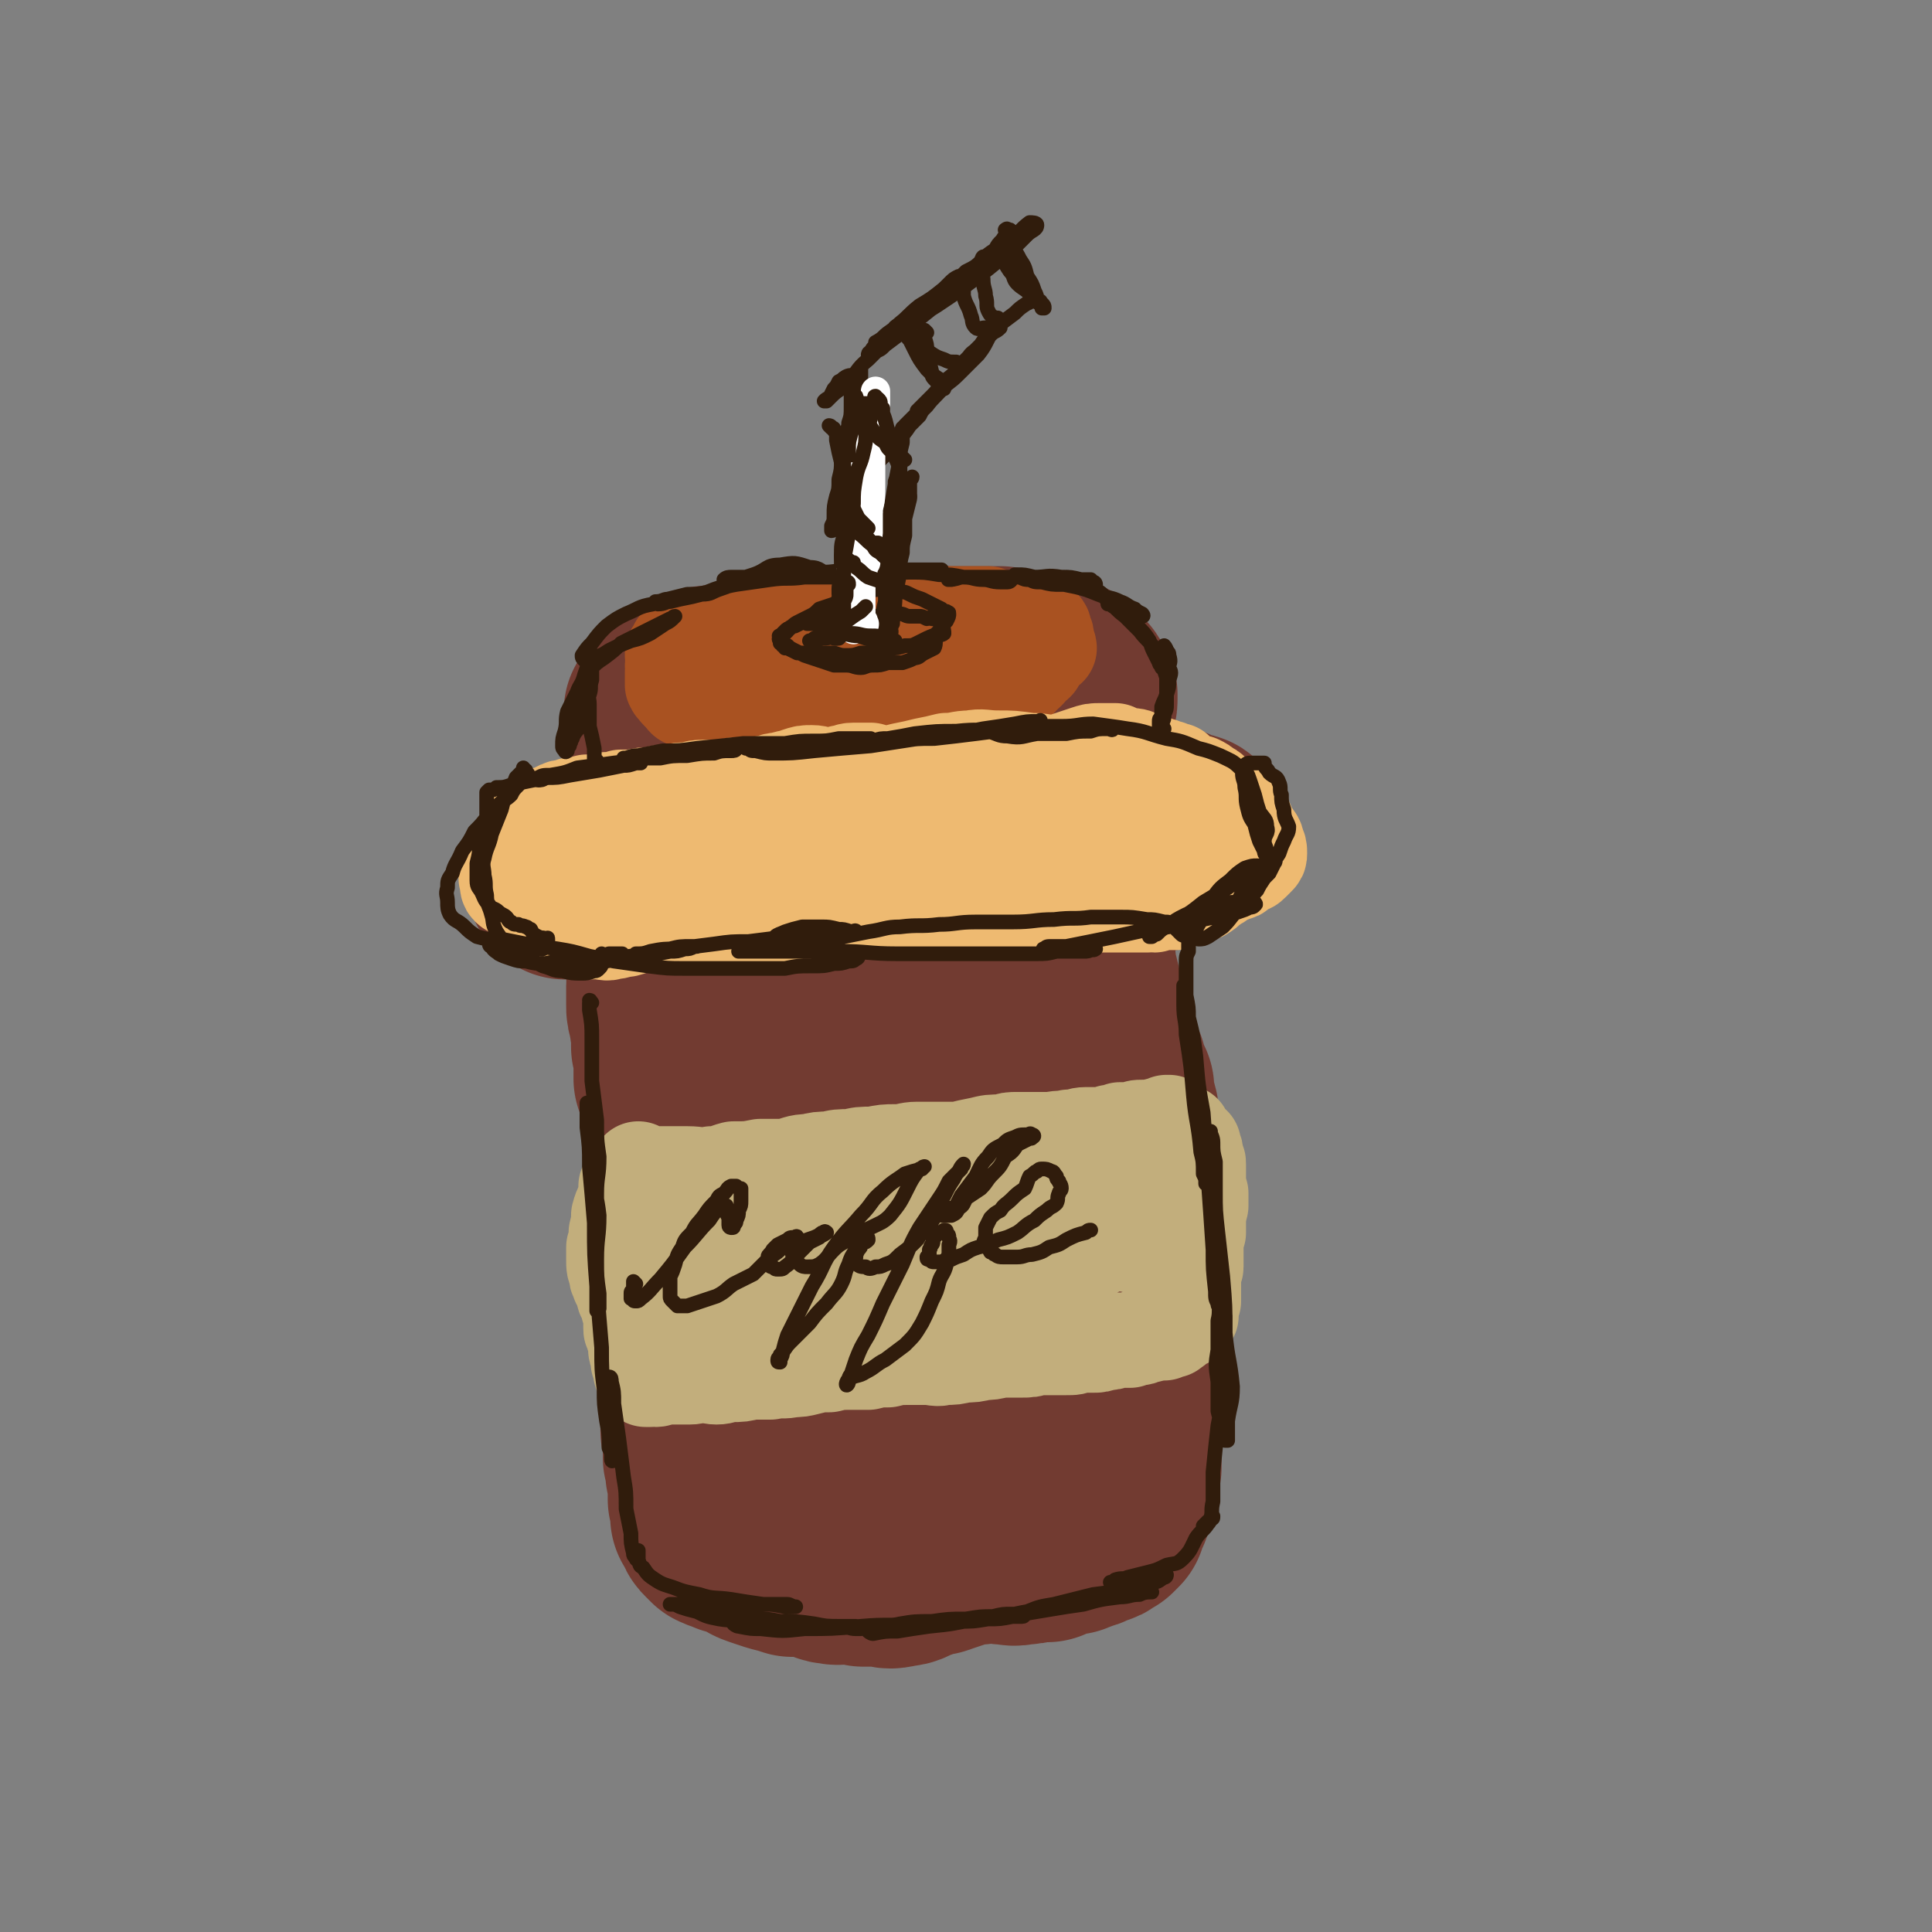 <svg viewBox='0 0 790 790' version='1.1' xmlns='http://www.w3.org/2000/svg' xmlns:xlink='http://www.w3.org/1999/xlink'><rect x="0" y="0" width="790" height="790" fill="#808080" stroke="none"/><g fill='none' stroke='rgb(114,59,49)' stroke-width='79' stroke-linecap='round' stroke-linejoin='round'><path d='M282,293c0,0 -1,-1 -1,-1 0,0 0,0 0,0 1,1 0,1 1,1 0,0 0,0 0,0 0,0 0,0 0,0 1,0 1,1 2,1 0,0 0,-1 0,-1 1,-1 1,0 1,-1 1,0 1,0 2,0 1,-1 1,-1 2,-2 3,-2 3,-2 6,-4 2,-1 2,0 4,-1 2,-1 2,-1 4,-2 3,-2 2,-2 5,-3 3,-1 3,-1 6,-2 3,-1 3,0 6,-1 3,-1 3,-1 6,-2 3,0 4,0 7,0 3,0 3,0 7,-1 4,-1 4,-1 9,-2 5,0 5,0 10,0 5,-1 5,0 11,-1 4,0 4,0 8,-1 4,0 4,1 8,1 4,0 4,0 7,0 4,0 4,0 8,0 4,0 4,0 8,0 4,1 4,1 7,1 4,1 4,2 7,2 3,1 3,0 6,0 3,1 3,1 6,2 1,1 1,2 3,3 1,1 1,1 2,2 0,1 0,1 1,2 0,0 0,0 1,1 0,1 0,1 0,2 0,1 0,1 -1,3 0,1 0,1 -1,2 0,0 0,0 0,1 0,1 0,1 0,2 0,2 -1,2 -1,3 -1,1 -1,1 -3,2 -1,2 -1,2 -2,2 -2,1 -2,1 -4,2 -2,1 -2,2 -5,2 -3,1 -4,1 -7,2 -5,0 -5,0 -9,1 -4,0 -4,0 -9,0 -4,1 -4,1 -9,2 -5,0 -5,1 -9,1 -5,1 -5,1 -9,1 -4,1 -4,0 -8,0 -5,0 -5,1 -9,0 -4,0 -4,0 -8,0 -4,0 -4,0 -7,0 -4,0 -4,0 -7,0 -4,0 -4,0 -7,0 -4,0 -4,0 -8,0 -4,0 -4,0 -8,0 -3,0 -3,0 -7,1 -3,0 -3,0 -6,0 -2,0 -2,0 -4,0 -2,0 -2,0 -4,0 -1,0 -1,0 -3,0 -1,0 -1,0 -2,0 -1,0 -1,0 -1,0 -1,0 -1,0 -2,0 0,0 0,0 0,0 0,0 0,0 -1,0 0,0 0,0 0,0 -1,0 -1,0 -2,0 0,0 0,0 -1,0 0,0 0,0 0,0 '/><path d='M305,278c0,0 0,-1 -1,-1 0,0 0,0 -1,0 -1,0 -1,0 -1,0 -1,1 -1,1 -2,1 -2,0 -2,0 -4,0 -4,1 -4,1 -7,1 -3,1 -3,1 -5,2 -1,0 -2,0 -3,1 -1,1 -1,1 -3,2 -1,1 -1,0 -2,1 -1,2 -1,2 -3,3 0,1 -1,0 -1,1 -1,1 -1,1 -2,2 0,1 0,1 0,2 0,0 1,0 1,0 0,1 0,2 0,3 0,1 0,1 0,2 1,2 1,2 1,3 0,1 0,1 0,2 -1,1 -1,1 -1,2 1,1 1,1 2,2 1,1 1,1 1,2 0,1 0,1 0,2 1,1 1,1 1,1 1,1 2,1 2,1 1,1 0,1 1,2 0,1 1,0 2,0 1,1 1,2 3,2 0,1 1,0 1,0 2,1 2,1 3,1 1,1 1,1 2,1 1,0 1,1 2,1 1,0 1,0 2,0 1,0 1,0 2,1 1,0 1,0 1,0 1,0 1,0 1,0 0,0 0,0 1,1 0,0 0,0 0,0 0,0 -1,0 -1,-1 0,0 -1,0 0,0 0,0 0,0 1,0 0,0 0,0 0,0 '/><path d='M286,316c-1,0 -1,-1 -1,-1 -1,0 0,0 0,1 0,0 0,0 0,0 -1,0 -1,0 -1,0 -1,0 -1,0 -1,0 0,0 0,0 -1,0 0,0 0,0 0,0 0,1 0,1 0,1 0,1 0,1 0,2 0,0 0,0 0,0 0,1 0,1 0,2 0,0 1,0 1,0 0,2 0,2 0,4 0,3 0,3 0,7 0,2 0,2 0,4 1,1 1,1 1,2 0,1 0,1 0,2 0,1 0,1 0,2 0,0 0,-1 0,-1 0,1 0,1 0,1 0,0 0,0 0,0 0,0 0,0 0,0 -1,0 -1,0 -1,-1 0,0 0,0 -1,0 0,0 0,0 -1,0 0,1 0,1 -1,1 -1,0 -1,0 -2,0 -1,0 -1,0 -2,0 0,0 0,0 -1,1 -1,0 -1,0 -2,0 -1,0 -1,0 -2,0 -1,0 -1,0 -3,1 -2,0 -2,0 -3,1 -2,0 -2,0 -5,1 -2,0 -2,0 -4,0 -1,1 -2,1 -3,1 -2,1 -2,1 -4,2 -2,1 -2,0 -4,1 -2,1 -2,1 -3,2 -1,1 -1,1 -2,2 -1,0 -1,0 -2,1 -1,0 -1,0 -1,1 -1,0 -1,0 -2,1 -1,0 -1,0 -1,1 -1,0 -1,0 -2,1 0,0 0,0 -1,0 0,1 -1,1 -1,1 0,0 1,0 1,1 1,0 1,0 1,0 1,0 1,-1 2,-1 1,0 1,0 2,0 2,0 3,0 5,0 2,1 2,1 4,2 3,1 3,2 6,3 2,1 2,1 5,1 3,0 3,-1 6,-1 3,0 3,0 7,0 3,0 3,1 6,1 3,0 3,0 6,0 3,0 3,0 5,0 3,0 3,0 6,0 3,1 3,1 7,0 3,0 3,0 7,0 4,0 4,0 7,-1 4,0 4,0 8,0 3,-1 3,0 7,-1 3,0 3,0 6,0 4,0 4,0 8,0 4,0 4,0 9,0 5,-1 5,0 9,-1 5,0 5,0 9,-1 5,0 5,0 10,-1 4,0 4,0 8,0 4,-1 4,-1 9,-1 4,-1 4,-1 8,-1 3,-1 3,-1 7,-1 4,0 4,0 7,-1 4,0 4,0 7,0 3,-1 3,-1 6,-1 4,-1 4,-1 7,-1 3,-1 3,-1 6,-1 2,0 2,0 5,0 2,0 2,-1 4,-1 3,0 3,0 5,0 2,0 2,0 5,-1 2,0 2,0 4,-1 2,0 2,0 4,-1 2,0 2,0 3,-1 2,0 2,0 3,-1 2,0 2,0 3,-1 1,-1 1,-1 3,-2 1,0 1,0 2,-1 0,-1 0,-1 1,-1 0,-1 0,-1 1,-2 0,0 0,0 0,-1 0,0 0,-1 -1,-1 -1,0 -1,1 -2,0 -1,0 -1,-1 -2,-1 -3,-1 -3,-2 -5,-2 -3,0 -3,1 -6,1 -4,1 -4,1 -8,1 -6,0 -6,0 -11,0 -5,0 -5,0 -11,1 -5,0 -5,-1 -11,0 -5,0 -5,1 -10,1 -7,1 -7,1 -13,1 -7,1 -7,1 -14,3 -8,1 -8,1 -16,2 -7,2 -7,2 -13,4 -6,1 -6,1 -11,3 -1,0 -1,0 -2,0 '/><path d='M275,382c0,0 -1,-1 -1,-1 0,0 1,1 1,1 0,0 0,0 0,0 0,1 0,1 0,1 0,0 0,0 0,0 0,1 0,1 -1,3 0,0 0,0 0,0 0,1 0,1 0,2 0,1 0,1 0,2 0,1 0,1 0,3 -1,3 -1,3 -2,6 0,2 -1,2 -1,4 0,2 0,2 0,4 0,2 0,2 0,4 0,2 0,2 1,5 0,2 0,2 1,5 0,3 0,3 0,7 1,3 1,3 1,7 0,3 0,3 0,6 1,2 1,2 2,4 0,3 0,3 1,5 1,2 1,3 1,5 1,4 2,4 2,7 1,5 2,5 2,9 1,4 0,5 1,9 0,4 0,4 0,9 1,4 0,4 1,8 0,4 0,4 0,7 0,3 0,3 0,7 1,4 1,4 2,7 0,4 0,4 0,8 1,4 1,4 1,8 0,3 0,3 0,6 0,3 0,3 0,5 0,3 0,3 -1,5 0,3 0,3 0,5 0,2 0,2 0,4 -1,2 -1,2 -1,4 0,2 0,2 0,4 0,2 0,2 0,4 0,3 0,3 0,5 0,2 0,2 0,4 0,2 0,2 0,5 1,2 0,2 1,4 0,1 0,1 0,3 0,2 0,2 0,4 1,1 1,1 1,2 0,2 0,2 0,4 1,2 0,2 1,4 0,1 0,1 0,2 0,1 0,1 0,2 0,1 0,1 0,2 0,1 0,1 0,1 1,1 1,1 1,3 0,0 0,0 0,0 0,1 0,1 0,2 0,1 0,1 0,2 0,0 0,0 1,1 0,1 0,1 1,2 0,1 0,1 1,2 1,1 1,1 2,2 2,1 3,1 5,2 4,1 4,1 7,2 3,2 2,2 5,3 3,1 3,1 6,2 4,1 4,1 7,2 3,0 3,-1 6,0 3,0 3,0 6,1 2,1 2,2 5,2 3,1 3,-1 6,-1 3,0 3,1 6,2 4,0 4,0 8,0 3,1 3,1 7,0 3,0 3,-1 6,-2 3,-1 3,-1 5,-2 3,-1 3,0 5,-1 3,-1 3,-1 6,-2 2,-1 2,-1 5,-2 2,0 3,0 5,0 3,-1 3,-1 5,-1 3,0 3,1 6,1 3,0 3,1 6,0 3,0 3,0 6,-1 2,0 2,0 5,0 2,-1 2,-1 4,-2 2,0 2,0 3,-1 1,0 1,0 3,0 1,-1 1,0 2,-1 1,0 1,0 2,-1 2,0 2,0 3,-1 1,0 1,0 3,-1 1,0 1,0 2,-1 1,-1 1,-1 2,-1 1,-1 1,-1 2,-2 1,-3 1,-3 2,-5 1,-3 1,-3 2,-6 1,-2 0,-2 1,-5 0,-2 0,-2 1,-5 0,-3 0,-3 0,-6 -1,-3 -1,-3 -2,-6 -1,-4 -1,-4 -1,-8 0,-5 0,-5 1,-9 1,-5 1,-5 2,-10 0,-4 1,-4 1,-8 0,-4 -1,-4 -1,-8 -1,-5 0,-5 0,-10 0,-5 -1,-5 0,-11 0,-4 0,-4 1,-9 0,-4 0,-4 0,-8 1,-3 0,-3 0,-7 0,-4 0,-4 0,-9 0,-3 0,-3 0,-7 0,-3 0,-3 0,-7 0,-3 0,-3 0,-7 0,-3 0,-3 -1,-6 0,-3 0,-3 -1,-6 0,-3 0,-3 -1,-6 -1,-3 -1,-4 -1,-7 -2,-4 -2,-4 -3,-8 -2,-4 -3,-4 -4,-8 -2,-4 -1,-4 -2,-8 -1,-3 -1,-3 -2,-7 -1,-4 -1,-4 -2,-8 -1,-4 -1,-4 -2,-8 -1,-3 0,-3 -1,-6 -1,-3 -1,-3 -2,-6 -1,-4 -1,-4 -2,-8 -1,-4 -1,-4 -3,-7 -2,-4 -3,-3 -6,-6 -1,-2 -1,-3 -2,-4 -3,-3 -3,-2 -5,-4 -3,-1 -2,-2 -5,-2 -2,-1 -2,-1 -4,-1 -2,-1 -2,-1 -4,-1 -3,0 -3,0 -5,0 -2,1 -2,1 -3,2 -3,2 -3,2 -5,4 -3,3 -4,3 -6,7 -4,6 -4,6 -6,12 -5,9 -5,9 -8,18 -5,12 -5,13 -8,25 -4,13 -4,13 -6,27 -3,14 -2,15 -3,29 -1,14 -1,14 -1,28 1,12 1,12 3,24 2,9 2,9 5,17 2,7 2,7 4,13 2,5 2,5 5,9 1,3 1,4 3,6 1,1 2,2 3,1 1,-1 1,-2 1,-5 1,-6 0,-6 0,-13 -1,-13 -1,-13 -1,-26 -1,-14 0,-15 -1,-29 -1,-14 -1,-14 -3,-28 -2,-13 -2,-12 -4,-25 -2,-13 -2,-13 -4,-25 -2,-11 -2,-11 -4,-22 -1,-9 2,-10 0,-18 -2,-6 -3,-6 -7,-11 -2,-3 -3,-3 -6,-4 -4,-1 -5,-1 -8,1 -5,4 -5,5 -8,11 -4,9 -4,9 -6,19 -4,15 -4,15 -6,31 -2,16 -2,16 -3,32 -1,13 -1,13 -2,27 0,13 -1,13 0,26 1,11 2,11 4,22 1,7 1,7 3,15 1,6 2,6 4,12 2,6 1,6 4,11 1,4 1,4 3,7 2,2 2,2 4,3 2,0 3,0 5,-1 3,-2 3,-3 6,-5 4,-3 5,-3 8,-7 4,-5 4,-5 8,-11 5,-10 5,-10 8,-20 6,-15 5,-15 10,-31 4,-14 4,-14 8,-29 3,-14 3,-14 5,-28 3,-13 3,-13 5,-26 1,-11 1,-11 2,-23 1,-7 1,-7 1,-14 0,-4 0,-4 -1,-8 -1,-1 -2,-2 -3,-1 -2,3 -2,4 -3,9 -3,12 -3,12 -5,24 -2,17 -1,17 -3,34 -1,16 0,16 -1,32 0,14 -1,14 -1,29 0,13 1,13 1,26 1,9 0,10 1,19 1,6 1,7 3,12 1,5 1,5 3,9 1,2 1,4 2,4 1,0 1,-2 2,-5 2,-6 2,-6 3,-13 1,-13 1,-13 2,-25 1,-12 1,-12 2,-24 0,-11 0,-11 1,-22 1,-9 2,-9 2,-18 1,-5 1,-5 0,-11 0,-4 0,-4 -1,-8 0,-1 0,-4 0,-3 -1,1 -1,4 -2,7 -2,9 -2,9 -3,17 -2,15 -1,15 -2,30 -1,12 -1,12 -1,24 0,9 0,9 -1,18 0,8 0,8 -1,15 0,6 0,6 0,11 0,3 0,3 -1,6 0,1 0,3 0,3 0,-1 0,-2 0,-5 0,-4 0,-4 1,-8 1,-12 1,-12 1,-23 1,-18 1,-18 2,-36 0,-11 1,-11 0,-22 0,-4 0,-4 -1,-9 0,-2 0,-2 -1,-4 -1,-1 -1,-1 -2,-3 0,0 0,0 0,-1 '/></g>
<g fill='none' stroke='rgb(169,82,33)' stroke-width='39' stroke-linecap='round' stroke-linejoin='round'><path d='M356,255c0,0 0,0 -1,-1 0,0 0,0 0,0 -1,0 -1,0 -2,0 -1,0 -1,0 -1,0 -3,-1 -3,-1 -5,-2 -3,0 -3,0 -6,0 -3,0 -3,0 -6,0 -3,0 -3,1 -5,1 -3,0 -3,0 -6,0 -4,0 -4,0 -7,1 -2,0 -2,0 -5,1 -2,0 -2,0 -5,1 -2,0 -2,0 -4,0 -2,1 -2,1 -3,1 -2,1 -2,1 -4,2 -2,1 -2,1 -4,2 -1,0 -1,1 -2,1 -2,0 -2,-1 -4,0 -1,0 -1,1 -2,1 -1,1 -1,1 -3,1 -1,0 -1,0 -2,0 -1,0 -1,-1 -2,0 -1,0 0,1 0,2 -1,0 -1,1 -1,1 0,0 0,0 -1,0 0,0 0,0 0,0 0,0 0,0 0,1 0,0 0,-1 0,0 1,1 0,2 0,4 0,1 1,1 0,3 0,1 0,1 0,2 0,1 0,1 0,1 0,1 0,1 0,2 1,1 0,1 1,1 1,2 1,2 3,3 0,1 0,1 1,2 1,0 1,0 2,1 1,0 1,1 2,1 1,1 2,0 3,0 2,1 2,1 4,1 2,1 2,1 4,1 2,0 2,0 3,0 2,1 2,1 3,1 1,0 1,0 3,0 1,1 1,0 3,1 3,0 3,0 5,0 4,1 4,0 7,1 3,0 3,0 5,0 3,0 3,0 6,0 2,0 2,1 4,1 3,0 3,0 5,0 2,0 2,0 5,0 2,0 2,0 4,0 3,-1 3,-1 5,-1 3,0 3,0 7,0 3,0 3,0 6,0 3,-1 3,-1 5,-1 3,0 3,0 6,0 2,-1 2,-1 5,-2 3,0 3,0 5,-1 2,0 2,0 4,-1 2,0 2,0 4,-1 2,0 2,-1 4,-1 3,-1 3,-1 5,-2 2,-1 2,-1 4,-1 2,-1 2,-1 3,-2 2,-1 2,-1 3,-2 2,-1 2,-1 3,-1 1,-2 2,-2 3,-3 1,-1 1,-1 2,-3 1,0 1,0 2,-1 1,-2 1,-2 2,-4 0,-1 0,-1 0,-2 1,0 1,0 1,0 1,0 2,0 2,0 0,-1 -1,-2 -1,-3 0,-2 0,-2 -1,-4 0,-1 0,-2 -2,-2 -1,0 -1,1 -3,1 -3,-1 -3,-1 -5,-2 -4,-1 -4,-1 -7,-2 -3,-1 -3,-1 -6,-2 -3,0 -3,0 -6,0 -4,0 -4,0 -7,0 -4,0 -4,0 -8,0 -4,0 -4,1 -8,1 -5,0 -5,-2 -10,-2 -4,0 -4,1 -8,1 -4,1 -4,1 -8,1 -3,1 -4,1 -7,2 -3,1 -3,2 -6,3 -3,1 -3,1 -7,2 -3,1 -3,1 -7,1 -2,1 -2,1 -5,2 -1,1 -2,0 -3,2 -1,1 -1,2 -2,3 0,1 0,1 0,1 0,1 0,1 0,1 0,1 1,1 2,1 1,1 1,1 3,2 3,0 3,0 7,1 4,0 4,0 9,0 5,0 6,0 11,0 7,-1 7,-1 13,-2 7,-1 7,-1 14,-2 5,-1 5,0 9,-2 4,-1 4,-1 8,-2 2,-1 2,-2 4,-3 2,-1 2,-2 2,-3 1,-1 0,-1 0,-2 -2,-1 -2,-2 -5,-2 -3,0 -3,1 -7,1 -6,1 -6,0 -12,1 -6,1 -6,1 -12,2 -6,2 -5,3 -11,6 -6,2 -6,2 -11,3 -4,1 -4,1 -9,2 -1,1 -2,1 -3,1 0,0 1,1 1,1 2,0 2,0 3,0 2,-1 2,0 5,-1 2,0 2,0 4,-1 3,0 3,0 6,-1 2,-1 2,-1 4,-1 1,-1 2,-1 2,-1 0,0 -1,1 -1,1 -1,-1 -1,-2 -2,-2 -3,0 -3,0 -5,1 -1,1 -1,1 -2,1 -1,1 -1,1 -1,1 '/></g>
<g fill='none' stroke='rgb(238,186,113)' stroke-width='39' stroke-linecap='round' stroke-linejoin='round'><path d='M351,318c0,0 -1,-1 -1,-1 -1,0 0,1 0,2 -1,0 -1,0 -1,0 -1,0 -1,0 -2,0 0,0 0,0 -1,0 -2,-1 -2,-1 -3,-1 -4,0 -4,0 -8,0 -3,0 -3,0 -5,0 -3,0 -3,0 -6,0 -2,0 -2,0 -5,1 -2,0 -2,0 -4,1 -2,0 -2,0 -4,1 -3,0 -3,0 -5,0 -3,1 -3,0 -5,0 -2,0 -2,1 -3,1 -2,0 -2,0 -4,1 -1,0 -1,0 -3,1 -2,0 -2,0 -4,0 -2,0 -2,0 -4,0 -2,0 -2,0 -4,1 -2,0 -2,0 -4,0 -3,0 -3,1 -5,1 -3,1 -3,1 -5,1 -2,1 -2,1 -4,1 -1,1 -1,2 -3,3 -1,0 -1,0 -2,0 -2,0 -2,0 -3,1 -2,0 -2,0 -3,1 -1,0 -1,0 -2,1 -1,0 -1,0 -1,1 -1,0 -1,0 -2,0 -1,1 -1,1 -1,2 -1,0 -1,0 -1,1 0,0 -1,0 -1,1 0,1 1,1 0,3 0,1 0,1 -1,2 0,2 0,2 -1,3 0,0 1,0 1,1 0,0 0,0 0,1 0,0 0,0 0,1 1,1 0,1 1,1 0,1 1,0 1,1 1,0 1,0 2,1 1,0 0,0 1,1 1,0 1,0 2,0 2,1 2,1 3,1 2,0 2,0 4,1 2,0 2,0 5,0 3,0 3,0 6,1 3,1 3,1 7,2 3,0 3,1 6,1 2,0 2,-1 4,-1 3,1 3,1 5,1 3,0 3,-1 6,-1 4,-1 4,-1 7,-1 4,0 4,0 8,1 4,0 4,0 8,0 4,0 4,0 8,0 4,0 4,0 8,0 3,0 3,-1 7,-1 4,0 4,-1 8,-1 5,0 5,0 10,0 5,0 5,0 10,0 4,1 4,0 8,0 4,0 4,1 7,0 3,0 3,0 7,0 4,0 4,-1 8,-1 5,0 5,0 9,0 4,0 4,0 9,0 3,0 3,0 7,0 4,0 4,0 8,-1 3,0 3,0 7,-1 3,0 3,0 7,0 3,-1 3,-1 6,-1 3,0 3,0 6,-1 3,0 3,0 6,-1 1,0 1,0 3,-1 3,0 3,0 5,-1 3,0 3,0 5,-1 1,0 1,0 1,0 1,-1 1,-1 2,-2 2,0 2,0 3,-1 1,-1 0,-2 1,-3 0,-2 0,-2 0,-4 0,-2 0,-2 0,-4 -1,-2 -1,-2 -2,-3 -1,-2 -1,-2 -3,-4 -1,-2 -1,-2 -2,-3 -2,-2 -2,-2 -4,-3 -3,-2 -3,-2 -5,-4 -4,-1 -4,-1 -8,-3 -3,-1 -3,-1 -8,-2 -4,0 -4,1 -9,0 -4,0 -4,0 -9,0 -6,0 -6,-1 -12,-1 -7,-1 -7,-1 -13,-1 -6,0 -6,-1 -11,0 -5,0 -5,1 -10,1 -4,1 -4,1 -9,2 -4,1 -4,1 -9,2 -4,1 -4,1 -8,2 -5,1 -5,1 -10,2 -4,1 -4,1 -8,2 -5,2 -5,1 -9,2 -4,2 -3,3 -7,5 -2,1 -2,1 -5,2 -1,1 -1,1 -3,2 0,0 0,0 0,0 1,1 2,1 3,1 4,0 4,1 7,1 6,1 6,0 12,0 8,-1 8,0 16,-2 8,-1 8,-2 16,-3 7,-2 7,-3 15,-5 7,-1 8,0 15,0 5,-1 5,-1 11,-1 4,0 4,0 8,0 2,0 2,0 4,-1 0,0 1,0 0,0 0,-1 -1,-1 -2,0 -4,0 -4,0 -8,1 -7,1 -7,1 -13,2 -7,1 -7,2 -14,3 -6,1 -6,1 -12,2 -4,1 -4,0 -8,2 -2,1 -2,1 -3,3 0,1 1,1 2,1 4,1 4,0 8,0 8,0 8,1 16,0 11,0 11,-1 21,-2 8,-2 8,-2 15,-3 5,-1 5,-2 10,-3 2,0 2,0 4,-1 1,0 1,1 1,1 -2,-1 -2,0 -4,-1 -5,-2 -5,-3 -9,-4 -6,-2 -6,-2 -13,-3 -6,-1 -6,-2 -13,-2 -5,-1 -5,0 -10,0 -5,-1 -5,-1 -11,-2 -5,0 -5,0 -11,0 -4,1 -4,2 -8,1 -4,0 -4,-1 -8,-2 -3,0 -3,0 -7,0 -3,0 -2,1 -5,1 -3,1 -3,1 -6,1 -3,0 -3,-1 -6,-1 -3,0 -3,0 -6,1 -3,1 -3,1 -5,2 -2,1 -2,1 -5,2 -3,1 -4,0 -7,0 -4,1 -4,1 -8,1 -3,0 -3,0 -7,0 -3,0 -3,0 -6,0 -3,0 -3,0 -6,1 -4,0 -4,0 -8,1 -4,0 -4,0 -7,1 -4,0 -4,0 -8,1 -3,0 -3,0 -5,0 -3,1 -3,1 -5,1 -2,0 -2,0 -5,1 -2,0 -2,0 -4,0 -2,1 -2,1 -4,1 -2,0 -2,0 -4,1 -2,0 -2,0 -4,1 -2,1 -2,1 -4,2 -2,0 -2,0 -4,1 -1,1 -2,1 -3,2 -2,2 -1,2 -2,4 -1,2 -1,2 -2,3 -1,2 -1,2 -2,3 0,2 0,2 -1,3 0,1 0,1 -1,3 -1,1 -1,0 -1,2 -1,0 -1,0 -1,1 0,1 0,1 0,2 0,1 0,1 0,2 1,2 0,3 1,4 1,1 2,1 3,1 1,2 1,2 3,3 1,1 1,2 2,3 2,1 2,1 3,2 1,0 1,1 2,1 1,1 2,1 3,2 1,0 1,0 2,1 2,0 2,0 4,1 1,0 1,0 2,1 1,0 1,0 3,1 1,0 1,0 3,0 2,1 2,1 4,2 2,0 2,-1 3,0 2,0 3,1 5,0 3,0 3,-1 6,-1 4,-1 4,-2 8,-2 5,0 5,0 9,0 5,0 5,1 9,0 3,0 3,0 7,0 3,-1 3,0 7,-1 4,0 4,-1 8,-2 3,0 3,0 7,-1 4,0 4,0 7,0 5,-1 5,-1 9,-1 3,0 3,0 6,-1 3,0 3,0 7,0 4,0 4,0 7,0 5,0 5,0 9,0 4,-1 4,-1 8,-1 4,0 4,0 8,0 3,0 3,-1 5,-1 3,0 3,0 6,0 2,0 2,0 4,0 3,0 3,0 6,0 2,0 2,0 5,0 3,0 3,0 6,0 2,0 2,0 5,0 3,-1 3,0 6,0 2,-1 2,-1 5,-1 3,0 3,0 6,0 2,0 2,0 4,1 2,0 2,0 4,0 2,0 2,0 5,0 2,0 2,0 4,0 2,0 2,0 4,0 3,0 3,0 5,0 2,0 2,0 4,0 2,0 2,0 3,0 2,0 2,0 4,0 2,0 2,0 4,0 1,0 1,0 2,0 2,-1 2,0 3,0 2,-1 2,-1 3,-1 2,0 2,0 3,0 1,0 1,0 3,0 1,-1 1,0 2,-1 2,0 2,-1 3,-1 1,-1 1,-1 3,-1 2,-1 2,0 3,-1 2,-1 2,-2 4,-3 1,-1 2,-1 3,-2 1,-1 1,-1 3,-2 1,0 1,0 3,-1 1,0 1,0 2,-1 1,-1 1,-1 2,-2 2,0 2,0 3,-1 1,-1 1,-1 2,-2 1,-1 1,-1 1,-2 0,-2 0,-2 -1,-4 0,-2 -1,-2 -2,-4 -1,-1 -1,-1 -2,-3 0,-1 0,-1 -1,-3 -1,-1 -1,-1 -2,-2 -2,-1 -2,-1 -4,-3 -2,-1 -2,-1 -4,-3 -1,-1 -1,-1 -3,-3 -1,-1 -1,-1 -3,-2 -1,-1 -1,-1 -3,-2 -2,0 -2,0 -4,0 -1,-1 -1,-1 -2,-2 -2,-1 -2,-2 -3,-3 -2,0 -2,0 -3,-1 -1,0 -1,0 -3,-1 -1,0 -2,0 -3,-1 -3,-1 -3,-1 -6,-2 -2,-1 -2,-1 -5,-1 -3,-1 -3,-1 -5,-2 -3,0 -3,0 -6,0 -3,0 -3,0 -6,1 -3,1 -3,1 -6,2 -3,1 -3,1 -6,2 -4,1 -4,1 -8,1 -5,1 -5,0 -10,1 -5,0 -5,0 -9,1 -4,1 -4,2 -8,4 -4,1 -4,1 -8,2 -4,1 -3,2 -7,3 -4,1 -5,0 -9,1 -4,1 -4,1 -8,2 -4,2 -4,2 -9,3 -3,1 -3,1 -7,2 -3,1 -3,2 -7,3 -3,1 -3,1 -7,1 -3,1 -3,1 -7,1 -3,1 -3,1 -6,2 -4,1 -4,1 -7,2 -3,0 -3,0 -6,1 -2,1 -2,0 -4,1 -2,0 -2,0 -5,0 -2,1 -2,1 -4,1 -3,1 -3,1 -5,1 -3,1 -3,1 -6,2 -3,0 -3,0 -6,1 -4,1 -4,1 -7,1 -4,1 -4,1 -7,1 -2,0 -2,0 -4,0 -2,1 -2,1 -4,1 -2,0 -2,0 -4,0 -1,0 -1,0 -2,1 -1,0 -1,0 -1,0 2,-1 3,-1 5,-1 1,0 1,0 1,0 '/></g>
<g fill='none' stroke='rgb(194,174,124)' stroke-width='39' stroke-linecap='round' stroke-linejoin='round'><path d='M263,481c0,0 -1,0 -1,-1 0,0 0,0 1,0 0,0 0,0 0,0 0,0 0,0 0,0 0,0 0,0 0,-1 -1,0 -1,0 -1,0 0,0 0,0 0,0 -1,0 -1,-1 -1,-1 0,0 0,0 0,1 -1,0 -1,0 -1,0 0,0 0,0 0,0 0,0 0,0 0,1 0,0 0,0 0,0 1,1 1,1 2,1 0,0 0,0 1,0 3,0 3,0 5,-1 7,0 7,0 13,0 5,0 5,1 10,0 5,0 5,-1 9,-2 6,0 6,0 11,-1 5,0 5,0 10,0 5,-1 5,-2 10,-2 4,-1 4,-1 8,-1 4,-1 4,-1 9,-1 4,-1 4,-1 9,-1 5,-1 5,-1 9,-1 5,0 5,-1 9,-1 4,0 4,0 8,0 5,0 5,0 9,0 4,-1 4,-1 9,-2 4,-1 4,-1 9,-1 3,-1 3,-1 6,-1 4,0 4,0 7,0 4,0 4,0 7,0 4,-1 4,0 7,-1 4,0 4,-1 7,-1 2,0 2,0 5,0 2,0 2,0 5,-1 2,0 2,0 4,-1 3,0 3,0 6,0 1,-1 1,-1 3,-1 1,0 1,0 3,0 1,0 1,0 1,0 1,-1 1,0 1,0 1,0 1,0 1,0 1,-1 1,-1 1,-1 1,0 1,0 2,0 1,0 1,0 1,0 1,0 1,0 1,0 0,-1 0,-1 0,-1 0,0 0,1 0,1 0,-1 0,-1 0,-1 0,0 0,0 -1,0 '/><path d='M261,485c0,0 0,-1 -1,-1 0,0 0,1 1,1 0,0 0,-1 0,-1 -1,0 -1,0 -1,0 0,-1 0,-1 0,-1 0,0 0,0 0,0 -1,0 -1,0 -1,0 0,0 0,0 -1,-1 0,0 0,0 0,0 -1,1 -1,1 -1,1 0,0 0,0 0,1 0,1 0,1 -1,1 0,2 0,2 0,3 -1,5 -2,5 -3,9 0,3 0,3 -1,7 0,3 0,3 -1,6 0,3 0,3 0,5 0,3 0,3 1,5 0,2 0,2 1,4 0,1 1,1 1,2 1,1 0,1 1,2 0,2 0,2 1,3 0,1 0,1 1,2 0,1 0,1 0,2 1,1 1,1 1,2 0,1 0,1 0,2 0,1 0,1 0,2 0,1 0,1 0,2 0,1 0,1 1,2 0,2 0,2 1,3 0,1 0,1 0,2 0,1 0,1 0,2 0,1 1,1 1,2 0,0 0,0 0,1 0,1 0,1 0,2 0,0 0,0 1,1 0,0 0,0 0,1 0,0 0,0 0,0 0,1 0,1 0,2 0,0 0,0 0,0 0,0 0,0 1,0 0,1 0,1 0,1 0,0 0,0 0,0 1,0 1,0 1,1 0,0 0,0 0,0 0,0 0,0 0,0 0,0 0,0 0,0 0,0 0,0 0,0 0,0 0,1 0,1 1,0 1,0 1,0 1,0 1,0 1,0 1,-1 1,0 2,0 2,0 2,-1 3,-1 2,0 2,0 3,0 2,0 2,0 4,0 2,0 2,0 4,0 3,0 3,-1 5,-1 3,0 3,1 6,1 3,0 3,-1 6,-1 4,0 4,0 8,-1 4,0 4,0 8,0 5,-1 5,0 9,-1 3,0 3,0 7,-1 4,-1 4,-1 8,-1 4,-1 4,-1 8,-1 4,0 4,0 8,0 4,-1 4,-1 8,-1 4,-1 4,-1 8,-1 4,0 4,0 8,0 3,0 4,1 7,0 4,0 4,0 8,-1 4,0 4,0 8,-1 3,0 3,0 7,-1 4,0 4,0 8,0 4,0 4,0 7,-1 3,0 3,0 6,0 3,0 3,0 6,0 3,0 3,0 5,-1 3,0 3,0 6,0 2,0 2,0 5,-1 2,0 2,0 5,-1 2,0 2,0 5,0 2,-1 2,-1 4,-1 1,0 1,-1 3,-1 2,0 2,-1 4,-1 1,0 1,0 3,0 2,-1 2,-1 3,-1 0,0 0,-1 1,-1 1,0 1,-1 1,-1 0,0 0,0 0,0 1,-1 1,-1 2,-1 0,-1 0,-1 1,-1 0,0 0,0 1,0 0,-1 0,-1 0,-1 1,0 1,-1 1,-1 0,0 0,0 1,0 0,-1 0,-1 0,-2 0,-1 0,-1 0,-2 1,-1 0,-1 1,-2 0,-1 0,-1 0,-2 0,-1 0,-1 0,-2 0,-2 0,-2 0,-3 0,-2 0,-2 0,-4 0,-2 1,-2 1,-3 0,-2 0,-2 0,-4 0,-2 0,-2 0,-4 0,-1 0,-1 0,-3 0,-2 0,-2 1,-3 0,-2 0,-2 0,-4 0,-2 0,-2 0,-4 1,-1 0,-1 1,-3 0,-2 0,-2 0,-5 -1,-1 -1,-1 -1,-3 0,-2 0,-2 0,-3 0,-1 0,-1 0,-3 0,-1 0,-1 0,-3 0,-1 0,-1 -1,-2 0,-1 0,-1 0,-1 0,-2 0,-2 -1,-4 0,0 0,0 0,-1 -1,0 -1,0 -2,-1 0,-1 0,-1 -1,-2 0,0 0,0 -1,-1 0,0 0,-1 0,-1 0,0 -1,0 -1,0 -2,1 -2,1 -4,1 -3,1 -3,1 -6,2 -4,1 -4,1 -8,2 -6,2 -6,1 -12,2 -6,2 -6,3 -12,4 -7,2 -7,2 -15,4 -9,2 -9,2 -18,5 -9,3 -9,3 -18,6 -8,2 -8,1 -16,2 -8,2 -8,2 -16,4 -9,1 -9,1 -17,2 -11,2 -11,3 -21,4 -10,2 -10,2 -21,3 -7,1 -7,1 -14,2 -6,1 -6,1 -11,1 -4,1 -4,1 -8,1 -1,0 -1,0 -2,0 0,-1 0,-1 0,-1 2,0 2,-1 4,-1 4,1 4,2 8,3 5,2 5,2 11,2 7,1 7,1 15,0 10,0 10,0 20,0 10,-1 11,0 21,-1 9,-1 9,-1 18,-2 7,-1 7,-1 13,-3 6,-1 6,-1 11,-3 4,-1 4,-1 8,-2 1,0 1,0 3,1 1,0 1,0 1,0 -2,-1 -2,-2 -4,-3 -4,-1 -4,0 -8,0 -7,0 -7,0 -15,1 -9,1 -9,2 -19,4 -10,1 -10,0 -20,3 -9,2 -9,2 -18,6 -6,2 -6,2 -13,5 -4,2 -4,2 -8,5 -2,2 -2,2 -4,5 -1,2 -1,2 -3,4 -1,2 0,2 -2,3 0,1 -1,1 -2,1 0,1 0,1 0,1 0,0 0,-1 0,-1 1,0 1,1 2,2 1,0 1,0 2,0 1,1 1,1 3,2 2,0 2,0 4,0 3,0 3,0 5,0 3,0 3,0 6,0 5,0 5,1 9,1 6,0 6,0 11,0 6,-1 6,-2 12,-3 8,-1 8,0 16,-1 11,-2 11,-2 21,-4 10,-2 10,-3 20,-5 9,-3 9,-3 18,-6 7,-1 7,-1 13,-2 5,-2 4,-2 9,-3 4,-1 4,0 8,-1 3,-1 3,-1 5,-3 2,-1 2,-1 3,-3 1,-2 0,-2 0,-4 1,-2 1,-2 0,-3 0,-2 0,-2 -2,-3 -2,-1 -2,-1 -4,-1 -4,0 -4,0 -9,0 -8,0 -8,0 -16,1 -12,1 -12,1 -23,3 -12,1 -12,1 -24,3 -9,2 -8,2 -17,5 -6,2 -6,2 -12,4 -5,1 -5,1 -9,3 -2,2 -3,2 -3,4 0,2 0,3 2,4 5,1 6,0 12,0 11,-1 11,-1 23,-3 13,-2 14,-2 27,-6 13,-3 13,-3 26,-7 11,-3 10,-4 21,-7 7,-2 7,-1 15,-3 5,-1 5,-1 11,-2 3,-1 3,0 5,-2 2,-2 3,-3 2,-5 0,-2 -1,-3 -4,-4 -4,-2 -5,-1 -10,-2 -6,0 -6,-1 -12,1 -5,2 -4,3 -9,7 -3,3 -3,3 -6,6 -3,2 -3,2 -5,5 -2,2 -3,2 -3,5 -1,2 0,2 1,4 2,2 2,3 4,4 2,1 3,0 6,0 4,-1 4,-1 9,-3 4,-2 4,-2 9,-4 3,-2 3,-2 6,-5 3,-2 3,-2 6,-4 2,-2 1,-2 3,-4 0,0 1,-1 1,0 0,0 0,0 0,1 0,0 0,0 -1,1 -2,0 -2,0 -3,1 -2,1 -2,2 -3,3 0,2 0,2 0,4 -1,1 0,1 0,2 0,0 -1,1 0,1 0,-1 0,-1 1,-1 2,-2 3,-1 4,-3 2,-1 2,-2 3,-4 1,-1 1,-1 1,-3 0,-1 1,-1 1,-2 -1,-1 -2,-1 -3,-1 -2,0 -2,0 -4,0 -3,1 -3,1 -6,2 -2,1 -2,1 -4,2 0,0 0,0 -1,0 '/></g>
<g fill='none' stroke='rgb(48,28,12)' stroke-width='6' stroke-linecap='round' stroke-linejoin='round'><path d='M260,525c0,0 -1,-1 -1,-1 0,0 0,1 0,1 0,1 0,1 0,2 0,0 0,0 0,1 -1,0 -1,0 -1,1 0,1 0,1 0,2 0,0 1,0 1,0 0,1 0,1 1,1 1,0 1,0 2,-1 4,-3 4,-4 8,-8 5,-6 5,-6 10,-13 5,-5 5,-6 10,-11 2,-3 2,-3 4,-5 1,-1 1,-1 2,-1 0,0 1,0 1,0 0,1 0,1 0,2 0,1 0,1 1,3 0,1 0,1 0,2 0,1 0,1 0,1 0,1 1,1 1,1 1,0 1,0 1,-1 1,-1 1,-1 1,-2 1,-2 1,-2 1,-4 1,-2 1,-2 1,-4 0,-2 0,-2 0,-3 0,-1 0,-1 0,-2 -1,0 -1,0 -2,-1 -1,0 -1,0 -2,0 -2,1 -1,1 -3,3 -2,1 -2,1 -3,3 -3,3 -3,3 -5,6 -3,4 -3,3 -5,7 -3,3 -3,3 -4,6 -2,3 -2,3 -3,7 -1,3 -1,3 -2,5 0,2 0,2 0,5 0,1 0,1 0,3 0,1 0,1 1,2 1,1 1,1 2,2 1,0 2,0 4,0 3,-1 3,-1 6,-2 3,-1 3,-1 6,-2 4,-2 4,-3 7,-5 4,-2 4,-2 8,-4 3,-3 3,-3 6,-6 2,-2 3,-2 5,-4 2,-2 2,-2 3,-4 2,-1 2,0 3,-1 1,0 1,0 1,0 0,0 0,-1 -1,0 -2,0 -2,0 -3,1 -2,1 -2,1 -4,2 -1,1 -1,1 -2,2 -1,2 -2,2 -2,3 0,2 0,2 1,3 0,1 0,1 1,1 1,1 1,1 2,1 2,0 2,0 3,-1 3,-2 3,-3 5,-5 3,-3 3,-3 5,-5 2,-1 2,-1 4,-2 1,-1 2,-1 3,-2 0,0 -1,-1 -1,0 -1,0 -1,0 -2,1 -2,1 -2,1 -5,2 -1,1 -1,1 -3,3 -2,0 -2,0 -3,1 0,1 0,1 0,1 0,1 0,2 1,3 1,1 1,1 2,2 1,1 2,1 3,1 3,0 3,0 5,-1 3,-2 3,-3 6,-6 3,-3 3,-2 7,-5 4,-2 4,-2 8,-4 4,-2 5,-2 8,-5 4,-5 4,-5 7,-11 2,-4 2,-4 5,-8 0,0 1,0 2,-1 0,0 -1,0 -1,1 -4,1 -4,1 -7,2 -4,3 -5,3 -9,7 -5,4 -4,5 -9,10 -5,6 -6,6 -11,13 -5,7 -4,8 -9,16 -3,6 -3,6 -6,12 -2,4 -2,4 -4,8 -1,3 -1,3 -2,7 0,1 0,1 -1,3 0,0 0,1 0,1 -1,0 -1,0 -1,-1 0,-1 1,-1 1,-2 2,-2 2,-3 4,-5 4,-4 4,-4 8,-8 3,-4 3,-4 7,-8 3,-4 4,-4 6,-8 2,-4 1,-4 3,-8 1,-3 1,-3 3,-6 1,-1 1,-1 3,-3 1,0 1,0 2,-1 0,-1 0,-1 -1,-1 0,0 -1,0 -1,1 -1,1 0,1 -1,2 0,1 0,1 -1,2 -1,2 -1,2 -1,3 0,1 -1,2 0,2 1,2 2,2 4,2 1,1 2,1 4,0 2,0 2,0 4,-1 3,-1 3,-1 6,-4 4,-3 4,-3 7,-6 3,-5 4,-4 7,-9 2,-4 1,-5 4,-9 2,-4 2,-4 4,-7 1,-2 1,-2 3,-4 0,-1 1,-1 1,-2 0,0 0,0 0,0 -1,1 -1,1 -2,3 -2,2 -2,2 -4,4 -2,4 -2,4 -4,7 -4,6 -4,6 -8,12 -4,7 -4,8 -7,15 -4,8 -4,8 -8,16 -3,7 -3,7 -6,13 -3,5 -3,5 -5,10 -1,3 -1,3 -2,6 -1,1 -1,2 -1,3 0,1 -1,2 -1,1 0,0 0,-1 1,-2 3,-2 4,-1 7,-3 4,-2 4,-3 8,-5 4,-3 4,-3 8,-6 4,-4 4,-4 7,-9 2,-4 2,-4 4,-9 2,-4 2,-4 3,-8 1,-3 2,-3 3,-7 0,-2 0,-2 1,-4 0,-2 0,-2 0,-4 1,-2 0,-2 0,-3 0,-1 0,-1 -1,-2 0,-1 0,-1 -1,-1 0,0 0,0 0,0 -1,1 -1,1 -2,1 -1,1 -1,1 -2,2 -1,2 0,2 -1,3 -1,1 0,1 -1,2 0,1 0,1 0,2 -1,1 -1,1 -1,1 0,1 0,1 1,1 0,0 0,0 0,0 1,1 1,1 2,1 0,0 0,0 1,0 1,0 1,0 2,0 2,-1 2,-1 4,-1 2,-1 2,-1 5,-2 3,-2 3,-2 6,-3 4,-1 4,-1 8,-3 4,-1 4,-1 8,-3 3,-2 3,-3 7,-5 2,-2 2,-2 5,-4 2,-2 2,-1 4,-3 1,-2 0,-2 1,-4 0,-1 1,-1 1,-2 0,-2 -1,-2 -1,-3 -1,-1 -1,-1 -1,-2 -1,-1 -1,-2 -2,-2 -2,-1 -2,-1 -4,-1 -1,0 -1,0 -2,1 -1,0 -1,1 -3,2 -1,2 -1,3 -2,5 -3,2 -3,2 -5,4 -3,3 -3,2 -5,5 -2,1 -2,1 -4,3 -1,2 -1,2 -2,4 0,2 0,2 0,4 -1,2 -1,2 0,3 1,2 1,1 2,3 1,0 1,1 2,1 1,1 2,1 3,1 3,0 3,0 6,0 3,0 3,-1 6,-1 4,-1 4,-1 7,-3 4,-1 4,-1 7,-3 4,-2 4,-2 8,-3 1,-1 1,-1 2,-1 '/><path d='M389,495c-1,0 -1,-1 -1,-1 -1,1 0,1 0,2 0,0 1,0 1,0 1,0 1,-1 1,-1 1,-1 0,-1 1,-2 1,-2 1,-2 2,-4 3,-4 3,-4 6,-8 2,-4 2,-5 5,-8 2,-3 2,-3 6,-5 2,-2 2,-2 5,-3 2,-1 2,-1 5,-1 1,0 1,-1 2,0 1,0 1,1 0,1 0,1 -1,0 -2,1 -2,1 -2,1 -4,2 -2,3 -2,3 -5,5 -2,4 -2,4 -5,7 -3,3 -2,3 -5,6 -3,2 -3,2 -6,4 -1,2 -1,3 -3,4 -1,2 -1,2 -3,3 -2,0 -2,0 -3,0 -1,0 -2,0 -2,-1 0,0 0,0 0,-1 '/><path d='M242,410c-1,0 -1,-1 -1,-1 0,0 0,0 0,0 1,0 0,1 0,1 0,1 0,1 0,2 0,1 0,1 0,1 1,6 1,6 1,12 0,9 0,9 0,17 1,8 1,8 2,16 0,8 0,8 1,15 0,8 -1,8 -1,15 0,7 0,7 0,14 0,5 0,5 0,11 0,5 0,5 0,9 0,4 0,4 0,8 0,2 0,2 0,5 0,1 0,1 0,1 0,0 1,-1 1,-1 0,-3 0,-3 0,-6 -1,-7 -1,-7 -1,-14 0,-9 1,-9 1,-18 -1,-9 -2,-9 -3,-18 0,-6 0,-6 0,-13 -1,-4 0,-4 -1,-9 0,-2 0,-2 -1,-5 0,-1 0,-1 0,-1 0,0 0,0 0,1 0,4 0,4 0,9 1,8 1,8 1,16 1,11 1,11 2,23 0,13 0,13 1,26 1,13 1,13 2,25 0,9 0,9 1,17 0,6 0,6 1,13 1,5 1,5 1,11 1,2 1,2 1,4 0,1 0,2 1,1 0,0 0,-1 0,-2 0,-4 0,-4 0,-7 -1,-6 -1,-6 -1,-12 0,-5 0,-5 -1,-9 0,-2 0,-3 0,-4 1,0 1,1 1,2 1,4 1,4 1,9 1,7 1,7 2,14 1,8 1,8 2,16 1,6 1,6 1,13 1,5 1,5 2,10 0,4 0,4 1,8 0,1 0,1 1,2 0,1 1,1 1,1 0,-1 0,-1 0,-3 0,0 0,-1 0,-1 0,1 0,2 0,4 1,2 0,2 2,3 2,3 2,3 5,5 3,2 4,2 7,3 5,2 6,2 11,3 6,2 6,1 13,2 6,1 6,1 13,2 4,0 4,0 9,1 2,0 2,0 3,0 1,0 2,0 1,0 -1,0 -2,-1 -3,-1 -5,0 -5,0 -9,0 -6,0 -6,1 -12,1 -6,-1 -6,-1 -12,-1 -5,0 -5,0 -9,0 -3,0 -3,0 -6,0 0,0 1,0 1,0 1,0 1,0 3,1 3,1 3,1 7,2 4,2 4,2 9,3 6,1 6,0 13,1 7,0 7,0 15,1 7,1 7,1 14,1 4,0 4,0 9,0 3,0 3,0 5,0 1,0 2,1 2,1 0,0 -1,0 -2,0 -3,0 -3,-1 -6,-1 -6,0 -6,0 -11,-1 -7,-1 -7,-1 -14,-1 -5,-1 -5,-1 -10,-1 -3,0 -4,0 -7,0 -1,1 -2,1 -2,2 0,0 1,1 2,1 5,1 5,1 9,1 9,1 9,1 18,0 11,0 11,0 23,-1 11,-1 11,0 21,-1 9,0 9,0 18,-1 7,0 7,0 13,-1 5,0 5,0 10,-1 2,0 2,0 4,0 1,0 1,-1 1,-1 -1,0 -2,0 -5,0 -4,0 -4,0 -8,1 -5,0 -5,0 -11,1 -7,0 -7,0 -14,1 -7,0 -7,0 -13,1 -4,1 -4,0 -9,1 -2,1 -3,1 -4,2 0,0 1,1 2,1 5,-1 5,-1 10,-1 6,-1 6,-1 13,-2 10,-1 9,-1 19,-3 12,-1 12,-1 23,-3 10,-2 9,-2 19,-4 7,-1 7,-1 14,-2 4,-1 4,-1 9,-1 3,-1 3,-1 6,-1 0,0 1,0 1,0 -2,0 -3,0 -5,1 -4,0 -4,1 -8,1 -8,1 -8,1 -15,3 -7,1 -7,1 -13,2 -6,1 -6,1 -12,2 -3,0 -3,0 -6,1 -2,0 -4,1 -3,0 3,0 5,-1 11,-2 5,-2 5,-2 11,-3 8,-2 8,-2 16,-4 8,-1 8,-1 15,-2 5,-1 5,-1 9,-3 3,0 3,-1 5,-2 1,0 1,-1 1,-1 -2,0 -2,-1 -4,-1 -3,0 -3,1 -6,1 -3,1 -3,1 -6,2 -3,0 -3,0 -5,1 -1,0 -1,0 -2,0 0,0 0,0 0,0 1,0 1,0 2,-1 3,-1 3,0 5,-1 4,-1 4,-1 8,-2 4,-1 4,-1 8,-3 4,-1 4,0 7,-3 3,-3 3,-4 5,-8 2,-3 3,-3 5,-6 1,-1 1,-2 2,-3 0,0 0,0 0,0 0,1 0,1 -1,1 0,1 0,0 -1,1 -1,1 -1,1 -1,1 -1,1 -1,1 -1,1 1,-1 2,-1 3,-3 1,-3 0,-3 1,-7 0,-6 0,-6 0,-12 1,-10 1,-10 2,-19 2,-11 3,-10 3,-21 1,-7 0,-7 0,-15 0,-4 0,-4 0,-9 -1,-3 -1,-3 -1,-6 0,-1 0,-2 0,-2 -1,0 -1,1 -1,3 -1,3 0,3 -1,7 0,6 0,6 0,12 -1,6 -1,6 0,13 0,6 0,6 0,12 1,4 1,4 2,8 0,2 0,2 1,4 0,0 1,0 1,0 0,-4 0,-4 0,-8 1,-7 2,-7 2,-14 -1,-11 -2,-11 -3,-22 0,-11 0,-11 -1,-23 -1,-9 -1,-9 -2,-18 -1,-9 -1,-9 -1,-17 0,-6 0,-6 0,-12 -1,-4 -1,-4 -1,-8 0,-2 -1,-3 -1,-4 0,-1 0,0 0,1 -1,5 0,5 0,9 0,8 0,8 0,16 1,9 1,9 2,18 0,8 0,8 1,15 0,4 0,4 0,8 0,2 1,2 1,4 -1,0 -1,0 -1,-1 -1,-2 -1,-2 -1,-5 -1,-9 -1,-9 -1,-17 -1,-15 -1,-15 -2,-29 -1,-13 -1,-13 -2,-27 -2,-11 -2,-11 -3,-23 -1,-8 -1,-8 -3,-16 0,-4 0,-4 -1,-9 0,-2 -1,-2 -1,-3 0,0 0,-1 0,-1 0,4 0,4 0,8 0,6 1,6 1,12 2,13 2,13 3,25 1,11 2,11 3,23 1,4 1,4 1,9 1,2 1,2 1,4 0,0 0,0 0,0 0,-3 0,-3 0,-5 -1,-6 -1,-6 -2,-12 -1,-9 -1,-9 -2,-18 -1,-10 -1,-10 -2,-19 -1,-9 -1,-9 -2,-17 0,-6 0,-6 0,-12 0,-4 0,-4 0,-7 0,-3 0,-3 1,-5 0,-2 0,-2 0,-4 0,-1 0,-1 0,-1 0,-1 0,-1 0,-2 0,0 0,0 0,0 0,0 0,0 0,0 0,0 0,0 -1,0 0,0 0,1 0,1 0,0 0,0 0,0 -1,0 0,-1 -1,-1 0,0 0,1 -1,0 -1,-1 -1,-1 -2,-2 -1,-1 -1,-1 -2,-2 -1,-1 -1,-1 -3,-1 -4,-1 -4,-1 -7,-1 -6,-1 -6,-1 -11,-1 -6,0 -6,0 -12,0 -7,1 -7,0 -15,1 -8,0 -8,1 -17,1 -8,0 -8,0 -15,0 -8,0 -8,1 -15,1 -8,1 -8,0 -16,1 -6,0 -6,1 -13,2 -5,1 -5,1 -10,2 -5,1 -5,1 -10,2 -4,1 -4,0 -8,1 -4,0 -4,0 -7,0 -1,0 -2,1 -3,0 -1,-1 -1,-2 0,-3 1,-1 2,-1 4,-2 3,-1 3,-1 7,-2 4,0 4,0 8,0 3,0 3,0 7,1 2,0 2,0 5,1 1,0 2,-1 2,0 -2,0 -3,0 -7,0 -3,1 -3,1 -6,1 -7,1 -7,1 -15,1 -8,1 -8,1 -16,2 -7,0 -7,0 -14,1 -8,1 -8,1 -15,2 -5,0 -6,0 -11,1 -3,1 -3,1 -6,1 -1,1 -2,1 -2,1 -1,0 0,0 1,0 3,0 3,0 6,-1 4,0 4,0 9,-1 3,0 3,0 6,-1 2,0 2,0 4,-1 0,0 1,0 1,0 0,0 -1,0 -2,0 -5,0 -5,0 -9,1 -5,1 -5,1 -10,2 -5,1 -5,1 -11,2 -5,1 -5,1 -10,2 -4,1 -4,1 -8,1 -2,1 -4,1 -4,1 2,-1 4,-2 8,-3 3,-1 3,-1 6,-1 3,-1 3,-1 6,-2 1,0 1,0 3,0 0,0 1,0 0,0 0,0 -1,0 -2,0 -1,0 -1,0 -3,0 -3,1 -3,1 -6,2 -5,0 -5,0 -9,1 -6,0 -6,0 -11,1 -4,0 -4,0 -8,-1 -3,0 -3,0 -6,-1 -3,-1 -3,-1 -5,-2 -1,-1 -2,-1 -3,-3 -1,0 -1,-1 -1,-2 0,0 0,-1 0,-1 3,0 3,0 5,0 5,1 5,1 10,2 6,1 6,1 13,2 6,1 6,1 13,3 5,1 5,1 10,2 7,1 7,1 14,2 8,1 8,1 15,1 6,0 6,0 12,0 7,0 7,0 14,0 7,0 7,0 15,0 5,-1 5,-1 11,-1 5,0 5,0 9,-1 3,0 3,0 6,-1 2,0 2,0 3,-1 1,0 1,-1 1,-1 -2,0 -2,0 -3,-1 -3,-1 -3,-1 -6,-2 -6,0 -6,0 -11,0 -7,0 -7,0 -13,0 -5,0 -5,0 -10,0 -2,0 -2,1 -4,1 -1,0 -2,0 -2,0 1,0 2,0 3,0 4,0 4,0 8,0 7,0 7,0 13,0 9,0 9,0 17,0 12,0 12,1 24,1 12,0 12,0 24,0 9,0 9,0 17,0 8,0 8,0 15,0 5,0 5,0 9,-1 4,0 4,0 7,0 2,0 2,0 4,0 2,0 2,0 4,-1 0,0 1,0 1,0 0,0 -1,1 -2,0 -2,0 -2,0 -4,0 -3,0 -3,0 -7,0 -2,0 -2,0 -5,0 -1,0 -1,0 -3,0 0,0 -1,0 0,0 1,-1 1,-1 3,-1 3,0 3,0 6,0 5,-1 5,-1 10,-2 10,-2 10,-2 19,-4 9,-2 9,-1 18,-3 7,-1 7,-2 14,-3 5,-1 5,-1 9,-2 3,-1 3,-1 5,-2 2,0 2,-1 2,-1 1,0 0,-1 0,-1 -1,0 -1,-1 -3,-1 -3,0 -3,1 -7,1 -4,1 -4,1 -9,2 -4,1 -4,1 -9,3 -4,2 -4,2 -8,5 -2,1 -2,1 -4,3 -2,0 -2,0 -3,1 0,0 1,0 1,0 3,-2 2,-2 5,-4 3,-1 3,-1 6,-3 5,-3 5,-3 10,-7 5,-3 5,-3 10,-6 4,-3 4,-3 8,-4 3,-1 3,-1 5,-2 2,0 2,-1 2,-2 0,0 -1,-1 -3,-1 -2,0 -2,0 -5,1 -3,2 -3,2 -6,5 -4,3 -4,3 -7,7 -2,4 -2,4 -4,8 -2,3 -2,3 -3,5 0,2 0,2 0,3 0,1 1,1 1,1 2,0 2,0 4,-1 3,-2 3,-2 6,-4 4,-4 3,-4 7,-8 3,-4 3,-4 7,-8 2,-3 2,-3 5,-6 1,-2 1,-2 2,-4 0,0 1,-1 0,-1 0,0 0,1 -1,2 -2,2 -2,2 -5,4 -2,2 -2,2 -4,4 -1,2 -1,2 -3,3 -1,2 -1,2 -2,4 -1,1 -2,1 -1,2 0,0 1,0 2,-1 2,-1 2,-1 4,-2 1,-1 1,-2 3,-4 1,-2 1,-2 3,-5 1,-2 1,-2 3,-5 1,-2 1,-2 3,-5 1,-3 1,-3 2,-5 1,-3 2,-3 2,-6 -1,-3 -2,-3 -2,-7 -1,-3 -1,-3 -1,-6 -1,-2 0,-3 -1,-5 -1,-3 -2,-2 -4,-4 -1,-2 -1,-1 -2,-3 0,0 0,-1 0,-1 -3,0 -3,0 -5,0 -2,0 -2,0 -3,1 -1,1 -1,1 -1,3 0,3 1,3 1,6 1,4 0,4 1,8 1,4 1,4 3,7 1,4 1,4 2,7 1,2 1,2 2,4 0,1 0,1 1,2 0,1 0,1 0,2 0,0 0,-1 0,-1 0,-1 0,-1 0,-2 0,-3 -1,-3 -1,-5 0,-3 2,-3 1,-6 0,-3 -1,-3 -3,-6 -1,-3 -1,-3 -2,-7 -1,-3 -1,-3 -2,-6 -1,-3 -1,-3 -4,-5 -3,-3 -4,-3 -8,-5 -5,-2 -5,-2 -9,-3 -7,-3 -7,-3 -13,-4 -8,-2 -8,-3 -16,-4 -6,-1 -7,-1 -14,-2 -6,0 -6,1 -13,1 -7,0 -7,0 -14,0 -5,0 -5,0 -9,1 -3,0 -3,0 -7,1 -1,0 -1,0 -2,0 -1,0 -1,0 -1,0 1,0 1,0 3,0 4,1 4,2 8,2 6,1 6,0 12,-1 6,0 6,0 12,0 5,-1 5,-1 10,-1 3,-1 3,-1 7,-1 1,0 2,1 2,0 0,0 0,-1 -1,-1 -2,0 -3,0 -5,0 -4,0 -4,1 -8,1 -7,0 -7,0 -15,0 -9,0 -9,0 -18,0 -8,1 -8,0 -17,1 -8,0 -8,0 -17,1 -5,1 -5,1 -11,2 -3,0 -3,0 -6,1 -1,0 -2,1 -2,1 1,0 2,0 4,0 5,-1 5,-1 10,-1 6,-1 6,-1 13,-1 9,-1 9,-1 17,-2 8,-1 8,-1 15,-3 4,0 4,0 8,-1 2,-1 3,-1 3,-1 1,-1 0,0 -1,0 -4,0 -4,0 -9,1 -6,1 -6,1 -13,2 -10,2 -10,2 -20,3 -13,2 -13,2 -26,4 -12,1 -12,1 -23,2 -9,1 -9,1 -17,1 -3,0 -3,0 -7,-1 -2,0 -2,0 -3,-1 -1,0 -1,0 -1,0 0,-1 0,-1 1,-1 3,0 3,0 5,-1 5,0 5,0 10,0 6,-1 6,-1 12,-1 5,0 5,0 10,-1 4,0 4,0 8,0 2,0 2,0 5,0 0,0 0,1 0,1 -2,0 -2,0 -4,0 -5,1 -5,1 -9,1 -9,0 -9,0 -18,0 -10,0 -10,0 -21,0 -9,1 -9,1 -19,2 -7,1 -7,1 -14,1 -5,1 -5,1 -10,2 -2,0 -2,0 -5,1 0,0 -1,0 -1,0 2,0 3,0 5,0 5,0 5,0 10,0 5,-1 5,-1 11,-1 6,-1 6,-1 11,-1 3,-1 3,-1 7,-1 1,0 2,0 2,-1 0,0 0,0 -1,0 -3,0 -3,1 -5,1 -6,0 -6,0 -12,1 -7,1 -7,0 -15,1 -8,2 -8,2 -17,3 -7,1 -7,1 -15,2 -5,2 -5,2 -11,3 -3,0 -3,0 -5,1 0,0 -1,1 0,1 1,0 2,0 3,-1 5,0 5,0 10,-1 6,-1 6,-1 12,-2 5,-1 5,-1 10,-2 2,0 2,0 5,-1 1,0 2,0 2,0 0,0 -1,0 -2,0 -4,1 -4,1 -8,1 -5,1 -5,1 -10,2 -6,1 -6,1 -12,2 -6,1 -6,1 -12,2 -5,1 -5,1 -9,2 -3,1 -3,1 -6,1 -1,1 -1,1 -2,1 -1,0 -1,0 -1,0 0,0 0,0 0,0 0,0 0,0 0,0 -1,1 -1,1 -1,1 0,4 0,4 0,8 0,3 0,3 -1,6 -1,4 -1,4 -2,8 0,3 0,3 -1,7 0,3 0,3 0,7 0,3 1,3 2,5 1,2 1,3 3,5 1,2 2,1 4,3 1,1 2,1 3,2 1,1 1,2 2,2 1,1 1,1 3,1 1,1 1,0 3,1 1,0 1,1 2,1 1,2 1,2 3,3 2,1 2,0 3,1 1,0 1,-1 1,0 0,1 0,1 0,2 -1,1 -1,1 -2,2 -3,0 -3,-1 -6,-1 -3,0 -3,0 -6,-1 -3,0 -4,0 -7,-1 -4,-1 -4,-1 -8,-2 -3,-2 -3,-2 -5,-4 -3,-3 -4,-2 -6,-5 -1,-2 -1,-3 -1,-5 0,-3 -1,-3 0,-6 0,-3 0,-3 2,-6 1,-4 2,-4 4,-9 3,-4 3,-4 5,-8 3,-3 3,-3 6,-7 2,-2 2,-2 4,-4 2,-2 3,-2 5,-4 1,-2 1,-2 3,-4 1,-1 1,-1 2,-2 1,-1 2,-1 2,-2 0,-1 -1,-1 -1,-2 -1,0 -1,-1 -1,-1 0,0 0,1 -1,2 -1,1 -1,1 -2,2 -1,3 -2,3 -3,5 -2,4 -2,4 -3,8 -2,5 -2,5 -4,10 -1,5 -2,5 -3,10 -1,3 0,4 0,7 1,4 0,4 1,8 0,4 1,4 2,8 1,3 0,3 2,7 2,3 2,3 4,5 3,3 4,3 7,5 4,2 4,2 8,4 4,1 4,2 8,2 4,1 4,1 8,1 2,0 2,0 5,-1 1,0 1,0 2,-1 1,-1 1,-1 1,-3 1,-1 0,-1 0,-3 '/><path d='M248,314c-1,0 -1,-1 -1,-1 -1,0 0,0 0,0 0,0 0,0 0,0 0,0 0,0 -1,0 0,0 0,1 -1,0 0,0 0,0 -1,-1 0,0 0,0 0,0 0,0 0,0 0,-1 -1,0 -1,0 -1,-1 0,-2 0,-2 0,-4 -1,-5 -1,-5 -2,-9 0,-5 0,-5 0,-9 0,-3 -1,-3 0,-6 0,-3 0,-3 0,-5 0,-1 0,-1 0,-2 0,-1 0,-1 1,-1 0,0 0,0 0,0 0,1 0,1 0,1 0,1 0,1 0,3 -1,3 0,3 -1,6 -1,3 -2,3 -3,6 -1,3 0,3 -1,7 -1,2 -2,2 -3,5 -1,1 0,1 -1,2 0,1 0,1 -1,2 0,1 0,1 0,1 -1,1 -1,0 -1,0 -1,-1 -1,-1 -1,-2 0,-3 0,-3 1,-6 1,-4 0,-4 1,-8 2,-4 2,-4 4,-8 1,-3 2,-3 3,-7 1,-3 1,-3 2,-5 1,-2 1,-2 2,-3 0,0 0,0 0,0 0,0 0,0 0,1 0,1 0,1 0,2 -1,1 -1,1 -1,3 -1,1 -1,1 -1,3 -1,1 -1,1 -2,2 0,1 0,1 0,0 0,-1 0,-1 1,-2 0,-2 0,-2 1,-3 3,-3 3,-3 6,-5 4,-3 4,-3 7,-6 4,-2 4,-2 8,-4 4,-2 4,-2 8,-4 2,-1 2,-1 4,-2 1,0 1,-1 2,-1 0,0 0,0 0,0 -2,2 -2,2 -4,3 -3,2 -3,2 -6,4 -4,2 -4,2 -8,3 -5,2 -5,2 -9,4 -3,2 -3,2 -7,3 -1,1 -2,1 -3,1 -1,-1 -1,-1 -1,-2 2,-3 2,-3 4,-5 3,-4 3,-4 6,-7 4,-3 4,-3 8,-5 5,-2 5,-3 11,-4 6,-2 6,-2 12,-3 4,0 4,0 8,-1 4,0 4,-1 7,-2 3,-1 3,-1 5,-2 2,-1 2,-1 3,-2 1,0 1,-1 1,-1 0,0 -1,1 -2,1 -1,1 -1,1 -3,2 -3,1 -3,1 -6,2 -5,2 -5,2 -9,3 -5,1 -5,1 -9,2 -2,0 -2,1 -5,1 0,0 -1,-1 -1,-1 0,0 0,0 0,0 3,0 3,-1 5,-1 4,-1 4,-1 8,-2 4,0 4,0 9,-1 5,-1 5,-2 11,-3 7,-1 7,-1 14,-2 7,-1 7,0 14,-1 4,0 4,0 9,0 3,0 3,0 6,0 2,0 2,0 3,0 0,0 0,0 0,0 -1,-1 -1,0 -2,0 -2,-1 -2,0 -5,-1 -5,-1 -4,-3 -9,-3 -6,-2 -6,-2 -12,-1 -6,0 -5,2 -11,4 -3,1 -3,1 -7,2 -2,0 -2,0 -4,0 -1,0 -1,0 -1,0 1,-1 2,-1 3,-1 3,0 3,0 6,0 7,-1 7,-1 14,-1 6,0 6,0 13,-1 7,0 7,0 14,-1 8,0 8,0 16,0 6,0 6,0 11,0 4,0 4,0 7,0 2,0 2,0 4,0 1,0 1,0 1,0 0,0 -1,0 -2,0 -3,1 -3,0 -6,1 -6,0 -6,0 -11,0 -5,1 -5,1 -11,1 -4,0 -4,0 -9,0 -3,0 -3,0 -6,0 -2,0 -2,0 -3,0 -1,0 -1,0 -1,0 2,0 2,0 4,0 3,0 3,0 6,0 6,0 6,0 12,0 7,0 7,-1 14,-1 6,0 6,0 12,1 5,0 5,0 10,1 4,0 4,1 8,1 3,0 3,1 7,1 2,0 2,0 3,0 1,0 2,-1 1,-1 -1,0 -1,0 -3,0 -2,0 -2,-1 -5,-1 -2,0 -2,0 -5,0 -3,0 -3,0 -6,0 -2,0 -2,0 -5,1 0,0 -2,0 -1,0 1,0 2,0 5,-1 4,0 4,0 7,0 5,0 5,0 11,0 6,0 6,0 12,0 5,0 5,-1 11,0 4,0 4,0 8,1 2,0 2,0 4,0 1,1 1,1 1,1 1,0 1,1 1,1 0,0 0,0 -1,0 -1,1 -1,1 -3,1 -2,0 -2,0 -4,-1 -3,0 -3,0 -6,0 -4,0 -4,0 -8,-1 -3,0 -3,0 -5,-1 -2,0 -2,0 -4,-1 -1,0 -2,-1 -2,-1 0,0 1,0 1,0 3,0 3,0 7,1 4,1 4,1 8,2 4,1 4,1 9,2 4,1 4,1 9,3 5,2 5,1 9,3 3,1 3,2 6,3 1,1 1,1 3,2 0,0 1,1 0,1 -1,0 -1,-1 -3,-1 -2,-1 -2,-1 -5,-2 -1,0 -1,0 -3,-1 -1,0 -1,0 -2,-1 -1,0 -1,0 -1,0 1,0 2,0 4,1 2,1 2,1 3,3 3,2 3,2 5,5 3,3 3,3 5,6 1,3 1,3 2,5 1,2 1,2 2,4 0,1 1,1 1,2 0,0 0,-1 0,-1 -1,-1 -1,-1 -1,-2 1,-2 1,-1 1,-3 1,-1 1,-1 1,-2 0,-1 0,-1 0,-1 0,0 1,1 1,2 1,1 1,1 1,2 1,3 0,3 0,5 1,2 1,2 0,5 0,3 0,3 -1,6 -1,3 -1,2 -2,5 0,2 0,2 0,4 -1,1 -1,1 -1,2 0,1 0,1 0,2 0,0 0,0 0,0 1,1 2,1 2,1 0,0 -1,0 -1,0 0,1 0,1 -1,1 0,0 0,0 0,0 0,0 0,1 0,1 -1,0 0,-1 0,-1 0,-2 1,-2 1,-3 1,-2 1,-2 1,-4 1,-2 1,-2 1,-4 0,-3 0,-3 0,-5 0,-3 0,-3 0,-6 -1,-3 -1,-3 -2,-6 -1,-3 -1,-3 -3,-6 -3,-4 -3,-3 -6,-7 -3,-3 -3,-3 -6,-6 -4,-3 -3,-3 -7,-6 -2,-3 -2,-3 -5,-5 -2,-2 -2,-2 -5,-3 -2,-1 -2,-1 -4,-1 -2,-1 -2,-1 -3,-1 -2,0 -2,1 -3,1 -1,0 -2,0 -3,-1 0,0 0,0 -1,0 '/><path d='M343,250c0,-1 0,-1 -1,-1 0,0 1,0 1,1 0,0 0,0 0,0 0,0 -1,0 -1,0 0,0 0,0 0,0 -1,1 -1,1 -2,1 0,0 0,0 0,0 -1,0 -1,0 -1,0 -1,0 -1,0 -1,0 -1,0 -1,0 -1,0 0,0 0,0 -1,0 -1,0 -1,1 -1,1 -1,0 -1,0 -1,0 -1,0 -1,0 -1,1 -1,0 -1,0 -1,0 -2,0 -2,0 -3,1 -2,1 -2,1 -4,2 -1,0 -1,0 -2,1 -1,0 -1,0 -2,1 -1,1 -1,1 -2,2 -1,0 0,0 0,1 0,0 -1,0 0,1 0,0 0,0 0,1 1,0 1,0 1,0 0,1 0,1 0,1 1,0 1,1 1,1 1,0 1,0 1,0 2,1 2,1 4,2 1,0 1,0 3,0 3,0 3,0 6,0 3,0 3,0 6,0 3,1 3,1 5,1 3,0 3,0 6,-1 3,0 3,0 6,-1 3,0 3,0 6,-1 3,0 3,0 6,-1 3,0 3,0 5,-1 2,-1 2,-1 4,-2 2,-1 3,-1 4,-2 1,-1 1,-1 2,-2 1,-2 1,-2 2,-3 1,-2 1,-2 1,-3 0,-1 0,0 -1,-1 -1,0 -1,0 -2,-1 -2,-1 -2,-1 -4,-2 -2,-1 -2,-1 -4,-2 -3,-1 -3,-1 -5,-2 -2,-1 -2,-1 -5,-1 -3,-1 -3,-1 -5,-1 -4,0 -4,0 -8,1 -3,0 -3,0 -6,1 -4,1 -4,2 -7,4 -3,1 -3,1 -6,2 -2,2 -2,2 -4,3 -2,1 -2,1 -4,2 -2,1 -2,1 -3,2 -2,1 -1,1 -2,2 -1,1 -1,1 -2,2 -1,1 -1,1 0,1 0,2 0,2 2,3 1,1 1,1 3,2 2,1 2,1 4,2 3,1 3,1 6,2 3,1 3,1 6,2 2,0 3,0 5,0 3,0 3,1 6,1 2,0 2,-1 5,-1 3,0 3,0 6,-1 3,0 3,0 6,0 3,-1 3,-1 5,-2 2,0 2,-1 4,-2 2,-1 2,-1 4,-2 1,-2 0,-3 1,-4 1,-2 2,-1 3,-2 0,-1 0,-2 -1,-3 0,-1 -1,-1 -1,-2 -2,-1 -2,-1 -3,-1 -1,-1 -1,0 -2,0 -2,-1 -2,-1 -3,-1 -2,0 -2,0 -4,0 -2,0 -2,-1 -4,-1 -3,0 -3,1 -7,1 -4,0 -4,0 -8,0 -4,1 -4,1 -8,2 -4,0 -4,0 -7,0 -3,0 -3,0 -5,1 -1,0 -1,0 -2,0 -1,0 -1,0 -1,0 '/><path d='M343,256c0,0 0,-1 -1,-1 0,0 0,1 0,1 '/><path d='M340,258c0,0 -1,-1 -1,-1 0,0 0,0 0,0 1,1 1,1 1,1 0,0 0,0 0,0 1,1 1,1 1,1 0,0 0,0 0,0 0,0 0,0 0,0 0,1 0,1 0,1 0,0 0,0 0,0 0,1 0,1 0,1 0,0 1,0 1,0 0,0 0,0 0,0 0,-1 0,-1 0,-3 1,-2 1,-2 1,-5 1,-7 1,-7 2,-14 1,-4 1,-4 2,-9 1,-4 1,-4 2,-8 0,-2 1,-2 1,-4 0,-2 0,-2 0,-4 0,-1 0,-1 0,-1 0,0 0,-1 0,-1 0,1 0,2 0,3 -1,1 -1,1 -2,3 -1,2 0,2 -1,5 -1,3 -1,3 -2,6 -1,3 -1,3 -1,6 0,3 -1,3 -1,6 0,2 0,2 1,5 0,0 0,0 0,1 0,0 0,1 0,1 0,-1 0,-1 0,-2 -1,-2 -1,-2 -1,-5 1,-3 1,-3 1,-6 1,-5 1,-5 1,-9 1,-6 2,-6 3,-11 0,-6 0,-6 1,-11 0,-5 0,-5 0,-10 1,-4 1,-4 1,-7 0,-2 0,-2 0,-4 1,-1 1,-2 1,-2 0,0 0,1 0,2 -1,2 -1,2 -1,4 0,4 0,4 -1,9 -1,5 -1,5 -1,11 -1,5 -1,5 -2,10 0,3 0,3 -1,7 0,2 0,2 0,4 -1,1 -1,2 -1,3 0,0 0,-1 0,-2 0,-1 0,-1 0,-2 1,-4 1,-4 1,-8 1,-6 1,-6 2,-11 0,-6 0,-6 1,-11 0,-5 0,-5 0,-10 0,-5 0,-5 0,-9 0,-4 0,-4 0,-8 0,-3 0,-3 0,-6 0,-1 0,-1 0,-2 0,0 0,0 0,0 0,2 0,2 0,4 0,4 0,4 -1,7 0,5 0,5 -1,10 0,6 0,6 -1,12 -1,5 -1,5 -1,10 -1,3 -1,3 -2,7 0,1 0,1 -1,3 0,1 0,2 -1,2 0,0 0,-1 0,-2 1,-2 1,-2 1,-4 0,-4 0,-4 1,-8 1,-3 1,-3 1,-7 1,-4 1,-4 1,-8 1,-3 1,-3 2,-7 0,-4 0,-4 1,-7 1,-3 1,-3 1,-5 1,-2 1,-2 2,-4 1,-2 1,-2 1,-4 1,-1 1,-1 1,-2 0,-1 0,-1 0,-2 0,-1 0,-1 0,-2 0,0 0,0 0,-1 0,0 0,0 0,-1 0,0 0,0 0,-1 0,0 0,0 0,0 0,-1 0,-1 0,-2 0,0 0,1 0,1 -1,1 -1,1 -2,2 -2,1 -2,0 -4,1 -1,1 -1,1 -3,2 -1,2 -1,2 -2,3 -1,2 -1,2 -2,4 -1,0 -1,0 -2,1 0,0 0,0 1,0 1,-1 1,-1 2,-2 3,-3 3,-2 6,-5 5,-5 4,-6 9,-10 6,-6 6,-6 12,-11 8,-6 8,-6 16,-11 9,-6 9,-6 17,-12 7,-5 6,-5 13,-10 3,-3 3,-3 7,-7 2,-2 4,-2 4,-4 0,-1 -2,-1 -3,-1 -4,3 -4,4 -7,7 -6,5 -6,5 -11,9 -6,5 -6,5 -11,10 -6,5 -6,5 -12,10 -5,4 -5,4 -10,8 -4,3 -4,3 -8,6 -2,2 -2,2 -5,3 -1,0 -1,1 -2,1 0,0 0,-1 1,-1 1,-2 1,-2 3,-3 4,-3 4,-3 7,-6 5,-4 5,-4 10,-8 4,-4 4,-4 8,-7 3,-3 3,-3 5,-5 2,-1 1,-1 3,-2 0,0 0,0 0,0 -2,1 -2,1 -4,3 -3,3 -3,3 -7,6 -4,3 -4,3 -9,7 -4,3 -4,3 -8,7 -2,1 -2,1 -4,3 -1,1 -2,1 -2,1 0,0 2,-1 3,-2 3,-3 3,-2 6,-5 5,-4 4,-4 9,-8 5,-3 5,-3 10,-7 5,-3 5,-3 9,-7 4,-2 4,-2 7,-5 2,-2 2,-2 5,-4 1,-2 1,-2 3,-4 1,-1 1,-1 2,-2 0,0 1,0 1,-1 0,0 -1,0 -1,0 0,-1 1,-1 1,-1 0,0 -1,0 -2,0 0,0 1,-1 1,0 1,0 1,0 2,1 1,3 0,3 0,6 1,3 1,3 2,7 1,3 1,3 2,6 1,2 1,2 2,4 0,2 1,2 2,3 1,1 1,1 2,2 1,1 1,1 1,1 0,0 -1,0 -1,-1 0,-2 0,-2 -1,-4 -1,-3 -1,-3 -3,-6 -1,-4 -1,-4 -3,-7 -1,-2 -1,-2 -3,-5 -1,-2 -1,-2 -2,-3 -1,-1 -1,-2 -1,-1 -1,0 -1,1 -1,3 0,2 -1,2 0,5 1,3 1,3 3,6 2,2 1,3 3,5 2,2 3,2 5,4 1,1 1,2 3,3 1,1 1,1 2,1 1,1 1,1 1,2 0,0 0,0 0,0 0,0 0,0 0,0 -1,0 -1,0 -1,0 0,0 0,0 0,0 0,-1 0,-1 0,-2 0,0 0,0 -1,0 0,0 1,-1 0,-1 0,0 0,0 -1,0 -1,0 -1,-1 -2,0 -1,0 -1,1 -2,1 -3,2 -3,2 -5,4 -4,3 -4,3 -8,6 -4,5 -3,6 -7,11 -4,4 -4,4 -8,8 -3,2 -4,2 -7,5 -2,2 -2,2 -4,4 -1,1 -1,1 -1,2 0,0 0,0 0,-1 2,-1 3,-1 4,-3 4,-4 4,-3 8,-7 2,-3 2,-4 4,-7 2,-3 3,-2 5,-5 2,-2 2,-2 4,-4 2,-2 2,-1 4,-3 0,-1 0,-1 0,-2 0,0 0,1 -1,1 -1,1 -1,1 -2,2 -3,3 -3,3 -5,6 -4,4 -4,4 -8,8 -3,4 -3,4 -7,7 -3,4 -3,4 -6,7 -2,2 -2,2 -4,4 0,0 -1,1 -1,1 0,0 1,-1 1,-1 2,-2 2,-2 4,-4 3,-3 3,-3 6,-6 2,-2 2,-2 4,-4 2,-2 2,-1 3,-3 1,-1 3,-3 2,-2 0,0 -2,2 -4,4 -2,3 -2,3 -5,6 -3,4 -4,4 -7,8 -4,4 -4,4 -7,8 -3,4 -3,4 -6,7 -2,3 -2,3 -4,5 -1,1 -2,2 -2,2 1,-1 2,-2 4,-4 2,-2 2,-2 3,-4 3,-3 3,-3 5,-6 2,-2 2,-2 4,-4 1,-2 1,-2 2,-3 0,-1 0,-1 1,-1 0,0 0,0 -1,0 0,0 0,0 0,0 -2,1 -2,1 -3,3 -1,1 -1,1 -2,2 -1,1 -1,1 -2,2 -1,1 -1,1 -1,1 -1,1 0,1 -1,1 0,1 0,1 0,1 -1,0 0,0 0,0 0,0 0,0 0,0 0,3 0,3 0,5 -1,4 -1,4 -1,7 -1,5 -1,5 -2,10 -1,6 -1,6 -2,11 0,5 0,5 -1,10 0,4 0,4 -1,7 0,3 0,3 -1,6 0,1 1,1 1,2 0,0 0,1 0,1 1,0 1,-1 1,-2 0,-1 0,-1 0,-2 0,-4 0,-4 1,-7 0,-4 0,-4 0,-8 1,-4 1,-4 1,-9 1,-5 1,-5 1,-10 1,-3 1,-3 2,-6 0,-2 0,-2 1,-3 0,-1 0,-1 0,-1 -1,2 -1,3 -1,7 0,5 0,5 -1,10 0,7 -1,7 -2,13 -1,9 -1,9 -2,17 -1,6 0,6 -1,12 -1,4 -1,4 -1,7 0,2 0,2 -1,5 0,0 0,1 0,1 0,0 0,0 1,-1 0,-1 0,-1 0,-3 0,-4 0,-4 1,-8 0,-5 0,-5 1,-10 0,-4 0,-4 1,-9 0,-3 0,-3 0,-7 0,-2 0,-2 0,-5 0,-1 0,-1 0,-3 0,0 0,0 -1,-1 0,0 0,0 0,0 0,1 0,1 0,2 -1,2 -1,2 -1,4 0,3 0,3 0,6 0,3 0,3 0,6 0,3 0,3 0,5 0,2 0,2 0,3 0,1 0,1 0,1 1,0 1,-1 1,-2 0,0 0,0 0,-1 0,-2 0,-2 0,-4 0,-3 0,-3 0,-5 '/></g>
<g fill='none' stroke='rgb(255,255,255)' stroke-width='12' stroke-linecap='round' stroke-linejoin='round'><path d='M354,230c0,0 0,-1 -1,-1 0,0 1,1 0,1 0,0 0,-1 0,-2 0,0 0,0 0,0 0,0 0,-1 0,-1 0,0 0,0 0,0 0,0 0,0 0,0 0,-1 0,0 -1,-1 0,0 0,0 0,-1 0,0 0,1 0,1 0,0 0,0 0,0 0,2 0,2 -1,3 0,1 0,1 0,1 1,3 1,3 1,5 0,5 0,5 0,10 0,3 0,3 0,6 0,1 0,2 1,3 0,1 0,1 0,1 1,0 0,1 0,0 -1,-1 -1,-1 -1,-3 0,-2 0,-2 0,-4 0,-3 -1,-3 -1,-7 0,-4 0,-4 0,-9 0,-4 0,-4 0,-8 0,-3 0,-3 0,-7 0,-3 0,-3 0,-7 0,-2 0,-2 0,-5 0,-2 -1,-2 -1,-4 0,-1 0,-1 0,-3 -1,-1 -1,-1 -1,-1 0,-1 0,-1 0,-1 0,-1 0,-1 0,-1 0,0 0,0 0,0 0,0 0,0 0,0 0,0 0,0 0,1 0,0 0,-1 0,-1 0,0 0,0 0,0 0,1 0,1 0,2 0,0 0,0 0,1 0,2 0,2 0,3 0,2 0,2 0,3 0,3 0,3 0,5 0,3 0,3 0,5 0,3 0,3 0,5 0,4 0,4 0,7 0,3 -1,3 -1,6 0,3 0,3 1,6 0,2 0,2 0,5 0,2 0,2 0,3 0,1 0,1 1,2 0,1 0,1 0,1 0,1 0,1 0,1 0,1 0,1 0,2 0,0 -1,0 -1,1 0,0 0,0 0,0 0,0 0,0 0,1 0,1 0,1 0,2 -1,0 -1,0 0,0 0,1 0,1 0,1 0,0 0,1 0,0 0,0 0,0 0,0 0,-1 0,-1 0,-2 0,-1 0,-1 1,-2 0,-2 0,-2 0,-4 1,-3 1,-3 1,-6 0,-4 0,-4 1,-7 0,-5 0,-5 1,-9 1,-4 1,-4 2,-9 0,-5 0,-5 0,-10 1,-4 1,-4 1,-9 0,-4 0,-4 0,-8 0,-4 0,-4 0,-7 0,-4 0,-4 0,-7 0,-2 1,-2 1,-5 0,-2 0,-2 0,-4 0,-1 0,-1 0,-3 1,-1 1,-1 1,-2 0,-1 0,-1 0,-2 0,0 0,0 0,0 0,0 0,0 0,-1 0,0 0,0 0,0 0,1 0,1 0,2 0,1 0,1 0,2 0,2 0,2 0,4 -1,2 -1,2 -1,5 0,3 0,3 0,7 -1,4 -1,4 -1,8 -1,3 -1,3 -1,7 -1,3 -1,3 -1,6 0,3 0,3 0,6 0,2 0,2 0,5 0,2 0,2 0,5 0,2 0,2 -1,4 0,2 0,2 0,4 0,2 0,2 0,3 0,2 0,2 0,4 0,1 0,1 -1,3 0,2 0,2 0,3 0,1 0,1 0,3 0,1 0,1 0,2 0,1 0,1 -1,2 0,1 0,1 0,2 0,0 0,1 0,1 -1,1 -1,1 -1,2 -1,1 -1,1 -1,2 0,1 0,1 0,1 '/></g>
<g fill='none' stroke='rgb(48,28,12)' stroke-width='6' stroke-linecap='round' stroke-linejoin='round'><path d='M340,175c0,0 -1,-1 -1,-1 0,0 1,0 1,1 1,0 1,0 1,1 0,0 0,0 0,0 1,1 1,1 1,2 0,1 0,1 0,2 1,5 1,5 2,9 1,5 1,5 1,9 0,5 0,5 0,10 0,5 0,5 0,10 0,3 -1,3 -1,7 0,4 0,4 1,7 0,3 0,3 0,6 0,1 0,1 0,3 0,1 0,1 -1,2 0,2 0,2 -1,3 0,1 1,1 1,2 0,0 0,0 0,1 -1,1 -1,1 -2,1 0,1 -1,0 -1,1 -1,0 -1,0 -1,1 0,0 0,0 0,0 0,1 0,1 0,1 0,0 0,-1 0,-1 1,-1 1,0 1,-1 1,0 1,0 1,-1 0,-2 1,-2 1,-5 1,-3 1,-3 1,-7 1,-4 1,-4 1,-9 1,-5 1,-5 2,-11 1,-6 1,-6 2,-12 0,-5 0,-5 1,-11 1,-5 2,-5 3,-10 1,-4 1,-4 1,-8 1,-3 1,-3 2,-6 0,-2 0,-2 0,-4 0,-1 0,-1 0,-2 -1,0 -1,0 -2,0 -1,0 -1,0 -1,0 -1,2 -1,2 -2,3 -1,3 -1,3 -2,6 -1,3 -1,3 -2,7 -1,3 -1,3 -2,6 0,5 0,5 0,10 0,5 1,5 1,11 1,1 1,1 1,3 '/><path d='M347,239c0,-1 0,-1 -1,-1 0,0 1,0 1,1 -1,1 -1,1 -1,2 0,1 0,1 0,2 0,1 0,1 -1,3 0,4 0,4 0,7 -1,2 -1,2 -1,4 0,0 0,0 0,0 -1,1 -1,1 -1,2 0,0 0,0 0,0 0,1 0,1 -1,2 0,0 1,0 1,0 0,0 0,-1 0,-1 1,0 1,0 1,0 0,0 0,0 0,-1 0,0 0,0 0,-1 1,0 1,-1 1,-1 '/><path d='M338,256c-1,0 -1,-1 -1,-1 0,0 0,0 0,0 0,0 0,1 0,1 1,0 1,0 1,0 0,0 1,0 1,1 0,0 0,0 1,1 0,0 0,0 1,0 1,0 1,0 2,1 4,0 4,1 8,1 3,1 3,1 7,2 2,0 2,0 5,0 1,0 1,0 2,0 1,0 1,0 1,0 0,0 0,0 0,0 -2,-1 -2,-1 -4,-1 -3,-1 -3,-1 -6,-1 -4,0 -4,-1 -8,-1 -3,0 -3,1 -7,1 -3,1 -2,1 -5,1 -2,1 -2,0 -4,1 0,0 -1,0 -1,0 0,0 0,0 1,0 0,-1 1,0 1,-1 2,-1 2,-1 4,-2 3,-1 3,-1 6,-3 5,-3 4,-3 9,-6 1,-1 1,-1 2,-2 '/><path d='M364,258c-1,0 -1,-1 -1,-1 0,0 0,1 0,1 0,1 0,1 0,1 0,0 0,0 0,0 0,1 0,1 1,1 0,0 0,-1 0,-1 1,-1 0,-1 0,-2 1,-1 0,-1 1,-2 0,-5 1,-5 1,-11 1,-5 1,-5 2,-10 0,-4 0,-4 1,-8 0,-3 0,-3 1,-7 0,-4 0,-4 0,-7 1,-4 1,-4 2,-8 0,-2 0,-2 0,-4 0,-1 0,-1 0,-3 0,-1 1,-1 1,-2 0,0 0,0 0,0 '/><path d='M347,215c0,0 -1,-1 -1,-1 0,0 1,0 1,0 0,0 0,0 1,0 0,-1 0,-1 0,-1 0,-1 0,-1 0,-1 0,0 0,0 0,0 1,1 1,1 2,1 0,1 0,1 0,2 1,1 1,1 2,3 3,2 3,2 5,5 1,2 1,2 3,3 1,1 1,1 2,2 1,0 1,0 1,0 1,0 1,0 1,0 '/><path d='M359,163c-1,0 -2,-1 -1,-1 0,0 0,1 1,1 1,1 1,1 1,2 0,1 0,1 1,2 0,1 0,1 0,2 2,5 1,5 3,9 1,4 1,4 2,9 1,2 1,2 2,5 0,3 0,3 0,6 1,1 1,1 2,3 0,2 0,2 1,3 0,0 0,-1 1,-1 '/><path d='M379,136c0,0 -1,-1 -1,-1 0,0 0,1 0,1 0,0 0,0 0,-1 0,0 0,0 0,0 0,1 0,1 0,2 0,1 0,1 0,1 1,3 1,3 1,5 1,4 1,5 2,9 0,2 0,2 2,4 1,2 1,2 2,3 0,0 1,0 1,0 0,-1 0,-1 0,-1 '/><path d='M393,115c-1,0 -1,-1 -1,-1 0,0 0,1 1,2 0,0 0,-1 0,-1 0,0 0,1 0,1 1,1 1,1 1,1 0,1 0,1 0,2 0,1 0,1 0,2 1,4 2,4 3,8 1,2 0,3 2,5 1,1 2,0 4,0 '/><path d='M403,106c-1,0 -1,-1 -1,-1 -1,1 0,1 0,2 -1,1 -1,1 -1,2 0,0 0,0 0,1 0,1 0,1 0,2 0,1 0,1 1,2 0,4 1,4 1,7 1,3 0,4 1,6 1,2 1,2 3,3 0,0 0,0 1,0 '/><path d='M367,135c0,-1 0,-1 -1,-1 0,-1 1,0 1,0 1,-1 0,-1 1,-1 1,0 1,0 1,0 1,0 1,0 1,1 1,1 1,1 2,2 1,1 1,1 3,3 2,2 2,2 5,5 3,2 3,2 6,3 2,1 2,1 5,1 '/><path d='M369,134c0,0 -1,-1 -1,-1 0,0 1,1 2,2 0,1 0,1 0,1 1,2 1,2 2,3 1,2 1,2 2,4 2,4 2,4 5,8 2,2 2,2 5,4 '/><path d='M346,156c-1,-1 -1,-2 -1,-1 0,0 1,1 2,2 0,1 0,1 0,1 1,1 1,1 2,1 0,2 0,2 1,3 1,3 1,4 3,7 2,4 2,4 4,7 2,3 2,3 5,5 1,2 1,3 4,4 2,2 2,2 4,3 '/><path d='M347,202c-1,0 -1,-1 -1,-1 0,0 0,1 0,2 0,0 0,0 0,1 0,1 0,1 1,1 0,1 0,1 1,2 0,0 0,1 1,1 1,2 1,2 2,4 2,2 2,2 4,4 '/><path d='M344,211c0,0 -1,-1 -1,-1 0,0 0,1 1,1 1,2 1,2 2,3 1,1 1,1 2,1 1,2 1,1 3,3 3,2 3,3 6,5 2,2 2,2 4,4 '/><path d='M347,231c-1,0 -1,-1 -1,-1 0,0 0,0 0,-1 0,0 0,0 0,0 0,0 0,0 1,0 0,1 0,1 1,1 0,0 0,0 1,0 0,1 0,1 1,2 3,2 2,2 5,4 3,1 3,1 6,2 1,0 1,0 2,0 '/><path d='M344,252c0,0 -1,-1 -1,-1 0,0 1,1 1,2 0,0 0,0 0,0 1,0 1,0 2,1 0,0 0,0 0,0 '/><path d='M359,223c0,0 -1,0 -1,-1 0,0 1,0 1,0 0,0 -1,0 -1,0 0,0 0,0 0,0 '/></g>
</svg>